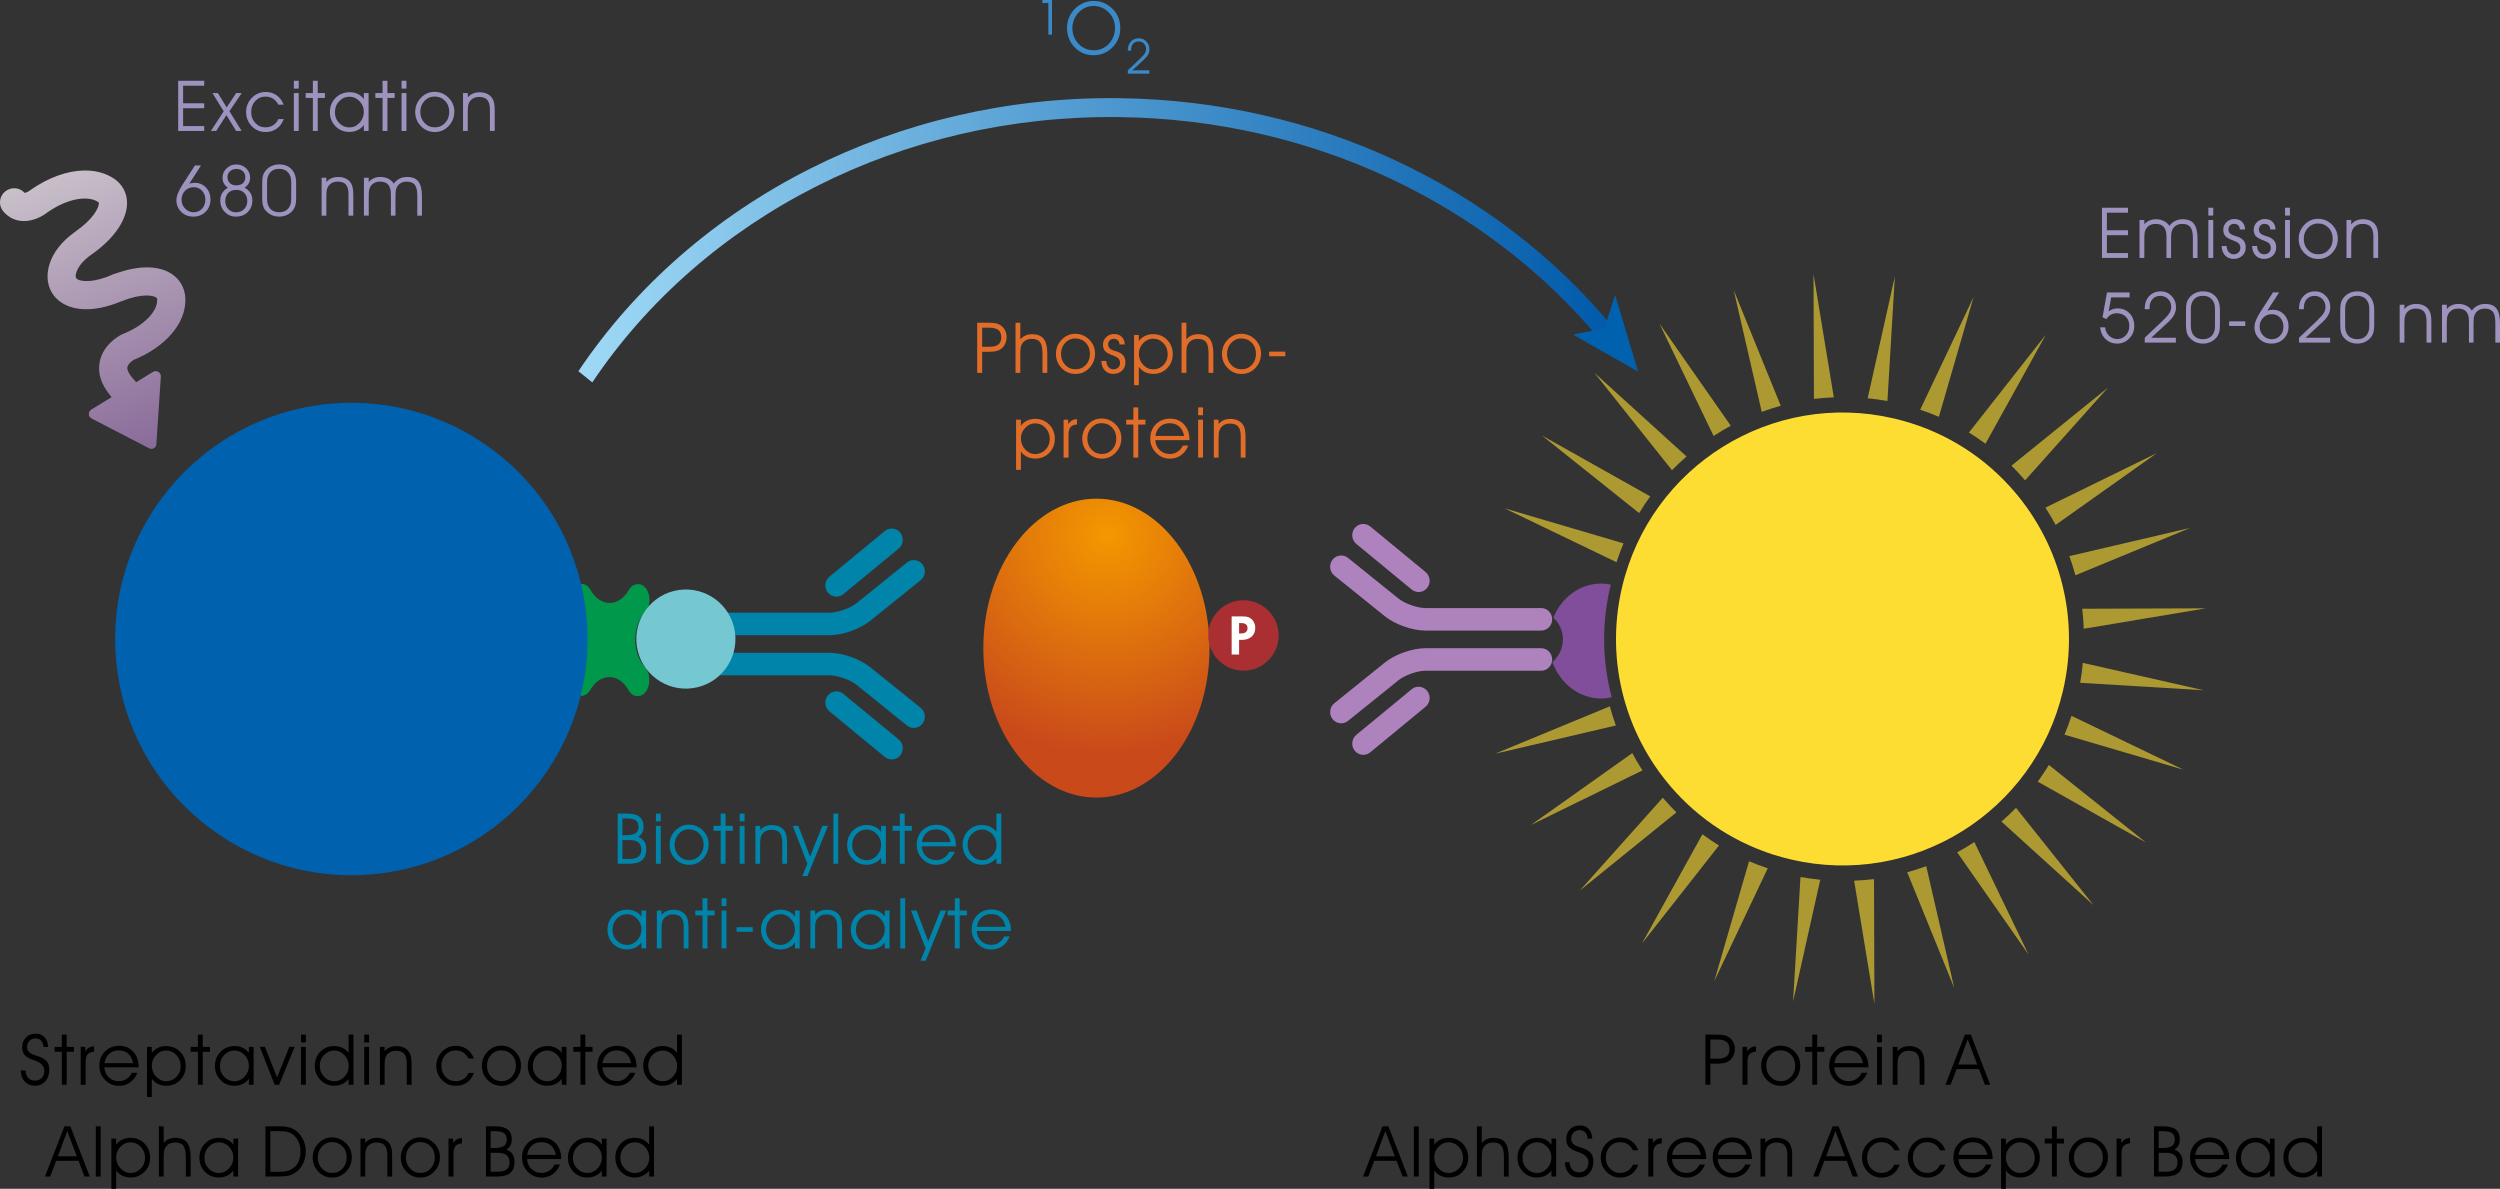 <?xml version="1.0" encoding="utf-8"?>
<!-- Generator: Adobe Illustrator 16.0.3, SVG Export Plug-In . SVG Version: 6.00 Build 0)  -->
<!DOCTYPE svg PUBLIC "-//W3C//DTD SVG 1.1//EN" "http://www.w3.org/Graphics/SVG/1.1/DTD/svg11.dtd">
<svg version="1.1" id="圖層_1" xmlns="http://www.w3.org/2000/svg" xmlns:xlink="http://www.w3.org/1999/xlink" x="0px" y="0px"
	 width="596px" height="283.407px" viewBox="0 0 596 283.407" enable-background="new 0 0 596 283.407" xml:space="preserve">
<rect x="0" y="0" width="596" height="283.407" fill="#333333" stroke="none"/>
<polygon fill-rule="evenodd" clip-rule="evenodd" fill="#9D93BE" points="502.282,54.893 507.314,54.893 507.314,56.07 
	502.282,56.07 502.282,60.325 507.314,60.325 507.314,61.488 501.105,61.488 501.105,49.524 507.314,49.524 507.314,50.704 
	502.282,50.704 "/>
<path fill-rule="evenodd" clip-rule="evenodd" fill="#9D93BE" d="M517.178,53.862c0.366-0.521,0.826-0.916,1.367-1.188
	c0.546-0.271,1.153-0.406,1.832-0.406c1.226,0,2.117,0.368,2.673,1.104c0.561,0.738,0.841,1.925,0.841,3.558v4.56h-1.111v-4.799
	c0-1.193-0.194-2.044-0.594-2.552c-0.389-0.508-1.034-0.759-1.927-0.759c-0.513,0-0.969,0.106-1.357,0.315
	c-0.395,0.211-0.703,0.515-0.931,0.909c-0.138,0.244-0.237,0.526-0.299,0.84c-0.062,0.315-0.09,0.864-0.09,1.647v4.397h-1.092
	v-5.063c0-1.042-0.214-1.809-0.637-2.305c-0.418-0.498-1.063-0.742-1.937-0.742c-0.527,0-0.987,0.106-1.386,0.315
	c-0.395,0.211-0.713,0.515-0.94,0.909c-0.143,0.244-0.242,0.526-0.299,0.84c-0.057,0.315-0.086,0.864-0.086,1.647v4.397h-1.144
	v-9.035h1.144v1.022c0.342-0.4,0.75-0.7,1.221-0.904c0.465-0.201,0.996-0.304,1.59-0.304c0.684,0,1.306,0.143,1.87,0.433
	C516.452,52.987,516.884,53.374,517.178,53.862z"/>
<path fill-rule="evenodd" clip-rule="evenodd" fill="#9D93BE" d="M527.636,51.392h-1.163v-1.867h1.163V51.392L527.636,51.392z
	 M526.473,61.488v-9.035h1.163v9.035H526.473z"/>
<path fill-rule="evenodd" clip-rule="evenodd" fill="#9D93BE" d="M529.644,58.643h1.196v0.036c0,0.563,0.161,1.027,0.484,1.397
	c0.322,0.368,0.721,0.553,1.2,0.553c0.446,0,0.826-0.142,1.125-0.425c0.3-0.287,0.451-0.646,0.451-1.077s-0.118-0.781-0.356-1.044
	c-0.237-0.262-0.669-0.508-1.291-0.736c-1.001-0.355-1.656-0.722-1.96-1.094c-0.309-0.373-0.461-0.874-0.461-1.495
	c0-0.708,0.252-1.308,0.77-1.802c0.508-0.491,1.13-0.738,1.855-0.738c0.774,0,1.387,0.216,1.842,0.655
	c0.456,0.439,0.698,1.052,0.731,1.835h-1.244c-0.028-0.428-0.161-0.76-0.408-0.992c-0.242-0.235-0.574-0.354-0.996-0.354
	c-0.375,0-0.693,0.125-0.945,0.379c-0.251,0.257-0.375,0.572-0.375,0.95c0,0.268,0.053,0.496,0.157,0.676
	c0.1,0.188,0.271,0.352,0.513,0.496c0.218,0.141,0.541,0.271,0.959,0.396c0.422,0.126,0.702,0.219,0.845,0.277
	c0.564,0.242,0.982,0.565,1.248,0.962c0.266,0.401,0.398,0.909,0.398,1.528c0,0.778-0.271,1.422-0.812,1.932
	c-0.546,0.508-1.234,0.765-2.064,0.765c-0.85,0-1.533-0.277-2.046-0.833C529.942,60.335,529.672,59.585,529.644,58.643z"/>
<path fill-rule="evenodd" clip-rule="evenodd" fill="#9D93BE" d="M536.906,58.643h1.191v0.036c0,0.563,0.161,1.027,0.484,1.397
	c0.327,0.368,0.721,0.553,1.2,0.553c0.451,0,0.831-0.142,1.13-0.425c0.299-0.287,0.451-0.646,0.451-1.077s-0.118-0.781-0.36-1.044
	c-0.237-0.262-0.67-0.508-1.292-0.736c-1.001-0.355-1.651-0.722-1.96-1.094c-0.304-0.373-0.46-0.874-0.46-1.495
	c0-0.708,0.256-1.308,0.769-1.802c0.508-0.491,1.135-0.738,1.86-0.738c0.774,0,1.387,0.216,1.838,0.655
	c0.455,0.439,0.697,1.052,0.73,1.835h-1.243c-0.029-0.428-0.162-0.76-0.404-0.992c-0.246-0.235-0.574-0.354-1.001-0.354
	c-0.375,0-0.693,0.125-0.94,0.379c-0.256,0.257-0.38,0.572-0.38,0.95c0,0.268,0.053,0.496,0.157,0.676
	c0.104,0.188,0.275,0.352,0.518,0.496c0.218,0.141,0.536,0.271,0.959,0.396c0.417,0.126,0.697,0.219,0.845,0.277
	c0.564,0.242,0.978,0.565,1.243,0.962c0.271,0.401,0.399,0.909,0.399,1.528c0,0.778-0.271,1.422-0.813,1.932
	c-0.546,0.508-1.229,0.765-2.064,0.765c-0.85,0-1.528-0.277-2.046-0.833S536.935,59.585,536.906,58.643z"/>
<path fill-rule="evenodd" clip-rule="evenodd" fill="#9D93BE" d="M545.916,51.392h-1.163v-1.867h1.163V51.392L545.916,51.392z
	 M544.753,61.488v-9.035h1.163v9.035H544.753z"/>
<path fill-rule="evenodd" clip-rule="evenodd" fill="#9D93BE" d="M549.22,56.955c0,1.045,0.332,1.916,0.996,2.62
	c0.66,0.705,1.491,1.054,2.474,1.054c0.969,0,1.785-0.349,2.439-1.054c0.66-0.704,0.987-1.583,0.987-2.634
	c0-1.068-0.332-1.944-0.996-2.633c-0.67-0.688-1.51-1.032-2.54-1.032c-0.916,0-1.709,0.354-2.368,1.061
	C549.552,55.042,549.22,55.916,549.22,56.955L549.22,56.955z M548.009,56.979c0-1.327,0.456-2.459,1.362-3.399
	c0.907-0.942,1.984-1.414,3.229-1.414c1.31,0,2.425,0.463,3.346,1.391c0.926,0.923,1.382,2.024,1.382,3.306
	c0,1.346-0.446,2.497-1.353,3.449c-0.902,0.951-1.999,1.429-3.285,1.429c-1.306,0-2.416-0.465-3.318-1.398
	C548.465,59.407,548.009,58.284,548.009,56.979z"/>
<path fill-rule="evenodd" clip-rule="evenodd" fill="#9D93BE" d="M559.406,52.453h1.125v1.022c0.355-0.41,0.769-0.714,1.239-0.911
	c0.465-0.199,1.001-0.297,1.604-0.297c0.664,0,1.253,0.124,1.775,0.37c0.512,0.247,0.92,0.601,1.225,1.059
	c0.208,0.323,0.355,0.705,0.45,1.14c0.091,0.435,0.133,1.077,0.133,1.927v4.726h-1.144v-5.063c0-1.067-0.204-1.844-0.612-2.326
	c-0.408-0.481-1.059-0.721-1.956-0.721c-0.531,0-0.992,0.106-1.386,0.315c-0.398,0.211-0.712,0.515-0.94,0.909
	c-0.142,0.244-0.241,0.526-0.299,0.84c-0.062,0.315-0.09,0.864-0.09,1.647v4.397h-1.125V52.453z"/>
<path fill-rule="evenodd" clip-rule="evenodd" fill="#9D93BE" d="M500.683,78.043h1.196c0.043,0.778,0.347,1.438,0.911,1.979
	c0.561,0.541,1.22,0.812,1.97,0.812c0.803,0,1.481-0.301,2.037-0.906c0.555-0.603,0.835-1.348,0.835-2.235
	c0-0.9-0.28-1.626-0.835-2.182c-0.556-0.556-1.277-0.833-2.174-0.833c-0.513,0-0.974,0.114-1.382,0.34
	c-0.408,0.228-0.773,0.576-1.092,1.041l-0.906-0.42l1.063-5.924h5.393v1.178h-4.391l-0.598,3.332
	c0.342-0.247,0.684-0.428,1.021-0.539c0.337-0.114,0.702-0.168,1.097-0.168c1.162,0,2.121,0.396,2.866,1.184
	c0.746,0.786,1.116,1.795,1.116,3.021c0,1.161-0.399,2.148-1.191,2.965c-0.803,0.816-1.767,1.225-2.9,1.225
	c-1.078,0-1.999-0.361-2.763-1.087C501.195,80.099,500.772,79.173,500.683,78.043z"/>
<path fill-rule="evenodd" clip-rule="evenodd" fill="#9D93BE" d="M518.726,81.677h-7.419v-1.16l4.238-4.021
	c0.841-0.798,1.391-1.422,1.666-1.883c0.271-0.46,0.404-0.935,0.404-1.431c0-0.748-0.242-1.377-0.736-1.882
	c-0.489-0.511-1.11-0.763-1.865-0.763c-0.778,0-1.4,0.259-1.865,0.779c-0.466,0.515-0.698,1.203-0.698,2.064
	c0,0.048,0,0.102,0.01,0.171c0.005,0.073,0.005,0.128,0.005,0.166h-1.158v-0.183c0-1.201,0.355-2.184,1.063-2.94
	c0.712-0.755,1.624-1.133,2.739-1.133c1.016,0,1.88,0.363,2.587,1.097c0.712,0.731,1.063,1.631,1.063,2.703
	c0,0.622-0.147,1.213-0.446,1.78c-0.299,0.57-0.773,1.151-1.419,1.754l-4.03,3.72h5.862V81.677z"/>
<path fill-rule="evenodd" clip-rule="evenodd" fill="#9D93BE" d="M522.295,77.723c0,0.995,0.257,1.766,0.765,2.316
	c0.513,0.554,1.215,0.831,2.122,0.831c0.896,0,1.6-0.275,2.107-0.821s0.764-1.311,0.764-2.29v-4.123c0-0.976-0.256-1.737-0.769-2.29
	c-0.508-0.549-1.211-0.824-2.103-0.824c-0.907,0-1.609,0.278-2.122,0.833c-0.508,0.556-0.765,1.332-0.765,2.331V77.723
	L522.295,77.723z M521.137,77.472v-3.551c0-0.771,0.058-1.351,0.166-1.745c0.109-0.392,0.29-0.757,0.541-1.096
	c0.395-0.518,0.879-0.919,1.448-1.199c0.574-0.277,1.201-0.418,1.89-0.418c1.253,0,2.24,0.39,2.962,1.166
	c0.726,0.775,1.087,1.854,1.087,3.228v3.662c0,0.648-0.053,1.183-0.156,1.607c-0.104,0.422-0.271,0.797-0.499,1.117
	c-0.38,0.534-0.864,0.942-1.457,1.234c-0.594,0.29-1.239,0.435-1.937,0.435c-0.688,0-1.315-0.138-1.885-0.413
	s-1.059-0.679-1.472-1.203c-0.242-0.307-0.413-0.684-0.522-1.123C521.194,78.734,521.137,78.167,521.137,77.472z"/>
<rect x="531.424" y="76.612" fill-rule="evenodd" clip-rule="evenodd" fill="#9D93BE" width="3.85" height="1.094"/>
<path fill-rule="evenodd" clip-rule="evenodd" fill="#9D93BE" d="M541.591,74.896c-0.821,0-1.509,0.287-2.064,0.856
	s-0.831,1.27-0.831,2.103c0,0.846,0.28,1.558,0.85,2.139c0.57,0.584,1.258,0.876,2.061,0.876c0.783,0,1.438-0.285,1.965-0.848
	c0.532-0.563,0.793-1.281,0.793-2.15c0-0.868-0.261-1.58-0.783-2.138C543.058,75.176,542.394,74.896,541.591,74.896L541.591,74.896z
	 M541.876,69.715h1.462l-2.791,4.317c0.261-0.06,0.494-0.103,0.707-0.136c0.214-0.028,0.408-0.042,0.584-0.042
	c1.082,0,1.979,0.377,2.691,1.132c0.707,0.757,1.063,1.709,1.063,2.853c0,1.173-0.39,2.146-1.158,2.915
	c-0.773,0.771-1.752,1.158-2.934,1.158c-1.158,0-2.127-0.378-2.891-1.137c-0.765-0.758-1.145-1.695-1.145-2.806
	c0-0.952,0.494-2.19,1.481-3.712c0.1-0.149,0.171-0.262,0.223-0.34L541.876,69.715z"/>
<path fill-rule="evenodd" clip-rule="evenodd" fill="#9D93BE" d="M555.509,81.677h-7.419v-1.16l4.238-4.021
	c0.836-0.798,1.392-1.422,1.662-1.883c0.271-0.46,0.408-0.935,0.408-1.431c0-0.748-0.247-1.377-0.736-1.882
	c-0.493-0.511-1.115-0.763-1.87-0.763c-0.773,0-1.396,0.259-1.86,0.779c-0.466,0.515-0.698,1.203-0.698,2.064
	c0,0.048,0,0.102,0.005,0.171c0.005,0.073,0.01,0.128,0.01,0.166h-1.158v-0.183c0-1.201,0.355-2.184,1.063-2.94
	c0.712-0.755,1.618-1.133,2.738-1.133c1.012,0,1.875,0.363,2.587,1.097c0.708,0.731,1.063,1.631,1.063,2.703
	c0,0.622-0.151,1.213-0.45,1.78c-0.295,0.57-0.77,1.151-1.42,1.754l-4.03,3.72h5.867V81.677z"/>
<path fill-rule="evenodd" clip-rule="evenodd" fill="#9D93BE" d="M559.079,77.723c0,0.995,0.256,1.766,0.764,2.316
	c0.508,0.554,1.216,0.831,2.122,0.831c0.897,0,1.595-0.275,2.107-0.821c0.508-0.546,0.765-1.311,0.765-2.29v-4.123
	c0-0.976-0.257-1.737-0.77-2.29c-0.513-0.549-1.215-0.824-2.103-0.824c-0.906,0-1.614,0.278-2.122,0.833
	c-0.508,0.556-0.764,1.332-0.764,2.331V77.723L559.079,77.723z M557.92,77.472v-3.551c0-0.771,0.058-1.351,0.167-1.745
	c0.104-0.392,0.284-0.757,0.541-1.096c0.394-0.518,0.878-0.919,1.447-1.199c0.57-0.277,1.201-0.418,1.89-0.418
	c1.248,0,2.24,0.39,2.962,1.166c0.722,0.775,1.082,1.854,1.082,3.228v3.662c0,0.648-0.052,1.183-0.156,1.607
	c-0.1,0.422-0.266,0.797-0.499,1.117c-0.379,0.534-0.863,0.942-1.452,1.234c-0.593,0.29-1.239,0.435-1.937,0.435
	c-0.688,0-1.315-0.138-1.885-0.413s-1.059-0.679-1.472-1.203c-0.242-0.307-0.417-0.684-0.521-1.123
	C557.978,78.734,557.92,78.167,557.92,77.472z"/>
<path fill-rule="evenodd" clip-rule="evenodd" fill="#9D93BE" d="M572.085,72.644h1.125v1.023c0.356-0.411,0.77-0.715,1.239-0.912
	c0.465-0.199,1.001-0.299,1.604-0.299c0.664,0,1.253,0.124,1.775,0.37c0.513,0.247,0.925,0.604,1.225,1.062
	c0.209,0.322,0.355,0.702,0.45,1.139c0.091,0.435,0.134,1.075,0.134,1.928v4.723h-1.145v-5.06c0-1.07-0.204-1.845-0.612-2.326
	c-0.408-0.482-1.059-0.724-1.955-0.724c-0.527,0-0.988,0.106-1.387,0.317c-0.398,0.212-0.712,0.513-0.939,0.909
	c-0.143,0.242-0.242,0.527-0.299,0.84c-0.063,0.313-0.091,0.864-0.091,1.647v4.396h-1.125V72.644z"/>
<path fill-rule="evenodd" clip-rule="evenodd" fill="#9D93BE" d="M589.288,74.054c0.365-0.522,0.825-0.919,1.366-1.191
	c0.547-0.271,1.159-0.406,1.833-0.406c1.225,0,2.117,0.368,2.677,1.106c0.556,0.735,0.836,1.922,0.836,3.555v4.56h-1.111V76.88
	c0-1.196-0.194-2.046-0.588-2.551c-0.395-0.511-1.04-0.762-1.933-0.762c-0.513,0-0.964,0.106-1.357,0.317
	c-0.39,0.212-0.702,0.513-0.931,0.909c-0.138,0.242-0.237,0.527-0.299,0.84c-0.057,0.313-0.09,0.864-0.09,1.647v4.396H588.6v-5.06
	c0-1.042-0.214-1.809-0.637-2.305c-0.417-0.499-1.063-0.745-1.937-0.745c-0.526,0-0.987,0.106-1.386,0.317
	c-0.395,0.212-0.707,0.513-0.936,0.909c-0.146,0.242-0.246,0.527-0.304,0.84c-0.057,0.313-0.085,0.864-0.085,1.647v4.396h-1.145
	v-9.033h1.145v1.023c0.342-0.404,0.75-0.703,1.22-0.904c0.47-0.204,0.997-0.307,1.59-0.307c0.684,0,1.311,0.145,1.87,0.432
	C588.562,73.178,588.993,73.564,589.288,74.054z"/>
<path fill-rule="evenodd" clip-rule="evenodd" fill="#00984A" d="M151.427,152.483c0.007-2.644,0.914-4.986,2.307-6.47
	c0.676-0.722,1.099-1.813,1.101-3.007c0.007-2.058-1.18-3.731-2.644-3.738h-0.218c-0.826-0.008-1.59,0.548-2.11,1.442
	c-1.068,1.856-2.704,3.041-4.536,3.034c-1.83-0.01-3.46-1.209-4.521-3.076c-0.515-0.904-1.277-1.462-2.098-1.462l-0.221-0.005
	c-1.464-0.005-2.658,1.656-2.663,3.714c-0.002,1.194,0.413,2.288,1.087,3.02c1.389,1.49,2.281,3.847,2.274,6.486
	c-0.005,2.648-0.912,4.994-2.305,6.475c-0.679,0.722-1.099,1.818-1.101,3.01l-0.002,0.242c-0.005,2.056,1.18,3.73,2.644,3.74h0.221
	c0.826,0,1.59-0.551,2.107-1.447c1.068-1.856,2.704-3.038,4.533-3.029c1.835,0.005,3.463,1.206,4.521,3.071
	c0.515,0.907,1.279,1.462,2.103,1.467h0.218c1.469,0.01,2.658-1.651,2.666-3.712v-0.242c0.002-1.191-0.416-2.293-1.089-3.019
	C152.313,157.482,151.422,155.133,151.427,152.483z"/>
<path fill-rule="evenodd" clip-rule="evenodd" fill="#0061AE" d="M139.494,144.3c4.443,30.783-16.916,59.331-47.692,63.774
	c-30.776,4.434-59.333-16.918-63.771-47.696c-4.438-30.788,16.917-59.339,47.696-63.774C106.5,92.165,135.055,113.512,139.494,144.3
	z"/>
<linearGradient id="SVGID_1_" gradientUnits="userSpaceOnUse" x1="14.704" y1="41.117" x2="44.623" y2="115.168">
	<stop  offset="0" style="stop-color:#EEE2EF"/>
	<stop  offset="1" style="stop-color:#9369AA"/>
</linearGradient>
<path opacity="0.8" fill-rule="evenodd" clip-rule="evenodd" fill="url(#SVGID_1_)" d="M27.553,65.217
	c-0.237,0.048-0.446,0.119-0.643,0.212c-4.547,2.041-7.41,1.709-8.385,1.193c-0.363-0.194-0.417-0.349-0.458-0.607l-0.021-0.095
	c-0.021-0.237-0.09-2.549,3.916-5.357c5.212-3.643,8.324-8.176,8.329-12.13c0.002-2.388-1.08-4.445-3.045-5.799
	c-1.858-1.276-4.116-1.93-6.591-1.986h-0.662c-3.966,0.081-8.423,1.647-12.653,4.602l-0.111,0.084
	c-0.425,0.327-1.066,0.629-1.351,0.646c-1.199-1.342-3.268-1.483-4.673-0.312C0.437,46.313,0.028,47.225,0,48.152v0.199
	c0.023,0.724,0.28,1.443,0.781,2.039c2.953,3.491,7.526,2.561,10.476,0.272c5.385-3.752,10.066-3.93,12.138-2.504
	c0.167,0.111,0.171,0.136,0.171,0.318c0,1.132-1.45,3.826-5.433,6.614c-7.566,5.296-6.893,11.079-6.686,12.154
	c0.387,2.293,1.768,4.173,3.883,5.293c3.38,1.792,8.186,1.545,13.536-0.686l0.188-0.064c4.633-1.847,7.338-1.4,8.119-0.899
	c0.19,0.116,0.28,0.211,0.297,0.558c0.121,2.324-2.402,5.882-8.288,8.231l-0.207,0.09c-0.738,0.378-4.476,2.447-5.229,6.641
	c-0.454,2.533,0.328,5.087,2.316,7.588l0.546,0.687l-4.833,2.95c-0.821,0.503-0.786,1.699,0.064,2.139l13.737,7.112
	c0.743,0.385,1.64-0.123,1.697-0.954l1.075-16.153c0.066-0.987-1.016-1.635-1.868-1.115l-4.028,2.454l-0.852-0.987
	c-0.893-1.027-1.343-1.975-1.234-2.585c0.112-0.672,0.938-1.424,1.517-1.754c7.505-3.052,12.264-8.537,12.313-14.134V71.5
	c0-0.152-0.004-0.302-0.012-0.454c-0.13-2.458-1.329-4.523-3.373-5.819C37.697,63.25,32.986,63.25,27.553,65.217z"/>
<path opacity="0.6" fill-rule="evenodd" clip-rule="evenodd" fill="#FEDD33" d="M424.528,96.729l-11.207-27.556l6.674,29.015
	C421.481,97.639,422.995,97.154,424.528,96.729z"/>
<path opacity="0.6" fill-rule="evenodd" clip-rule="evenodd" fill="#FEDD33" d="M402.071,108.824l-21.949-19.925l18.475,23.195
	C399.707,110.948,400.88,109.871,402.071,108.824z"/>
<path opacity="0.6" fill-rule="evenodd" clip-rule="evenodd" fill="#FEDD33" d="M412.614,101.485L395.615,77.15l12.912,26.789
	C409.861,103.073,411.214,102.24,412.614,101.485z"/>
<path opacity="0.6" fill-rule="evenodd" clip-rule="evenodd" fill="#FEDD33" d="M393.418,118.337l-25.813-14.509l23.169,18.494
	C391.6,120.952,392.482,119.626,393.418,118.337z"/>
<path opacity="0.6" fill-rule="evenodd" clip-rule="evenodd" fill="#FEDD33" d="M387.043,129.54l-28.344-8.351l26.673,12.838
	C385.88,132.502,386.421,130.997,387.043,129.54z"/>
<path opacity="0.6" fill-rule="evenodd" clip-rule="evenodd" fill="#FEDD33" d="M437.179,94.729l-4.832-29.364l0.095,29.734
	C434.004,94.897,435.589,94.795,437.179,94.729z"/>
<path opacity="0.6" fill-rule="evenodd" clip-rule="evenodd" fill="#FEDD33" d="M494.777,137.146l27.347-11.293l-28.789,6.724
	C493.881,134.075,494.359,135.599,494.777,137.146z"/>
<path opacity="0.6" fill-rule="evenodd" clip-rule="evenodd" fill="#FEDD33" d="M482.782,114.514l19.771-22.123L479.54,111.01
	C480.675,112.126,481.742,113.311,482.782,114.514z"/>
<path opacity="0.6" fill-rule="evenodd" clip-rule="evenodd" fill="#FEDD33" d="M496.401,145.124
	c0.194,1.575,0.299,3.171,0.365,4.772l29.136-4.873L496.401,145.124z"/>
<path opacity="0.6" fill-rule="evenodd" clip-rule="evenodd" fill="#FEDD33" d="M462.229,99.361l8.278-28.557l-12.735,26.874
	C459.29,98.188,460.78,98.734,462.229,99.361z"/>
<path opacity="0.6" fill-rule="evenodd" clip-rule="evenodd" fill="#FEDD33" d="M449.963,95.597l1.766-29.68l-6.475,29.034
	C446.82,95.108,448.387,95.306,449.963,95.597z"/>
<path opacity="0.6" fill-rule="evenodd" clip-rule="evenodd" fill="#FEDD33" d="M473.341,105.786l14.393-26.008l-18.342,23.34
	C470.749,103.954,472.068,104.844,473.341,105.786z"/>
<path opacity="0.6" fill-rule="evenodd" clip-rule="evenodd" fill="#FEDD33" d="M490.064,125.137l24.143-17.127l-26.578,13.012
	C488.488,122.365,489.314,123.728,490.064,125.137z"/>
<path opacity="0.6" fill-rule="evenodd" clip-rule="evenodd" fill="#FEDD33" d="M466.596,203.199l16.988,24.327l-12.901-26.781
	C469.349,201.613,467.996,202.444,466.596,203.199z"/>
<path opacity="0.6" fill-rule="evenodd" clip-rule="evenodd" fill="#FEDD33" d="M454.681,207.951l11.203,27.551l-6.67-29.009
	C457.724,207.044,456.214,207.528,454.681,207.951z"/>
<path opacity="0.6" fill-rule="evenodd" clip-rule="evenodd" fill="#FEDD33" d="M477.139,195.86l21.944,19.918l-18.466-23.184
	C479.507,193.738,478.334,194.816,477.139,195.86z"/>
<path opacity="0.6" fill-rule="evenodd" clip-rule="evenodd" fill="#FEDD33" d="M442.021,209.949l4.838,29.359l-0.096-29.725
	C445.196,209.778,443.616,209.883,442.021,209.949z"/>
<path opacity="0.6" fill-rule="evenodd" clip-rule="evenodd" fill="#FEDD33" d="M485.801,186.348l25.8,14.502l-23.155-18.484
	C487.614,183.732,486.736,185.062,485.801,186.348z"/>
<path opacity="0.6" fill-rule="evenodd" clip-rule="evenodd" fill="#FEDD33" d="M492.177,175.146l28.329,8.34l-26.658-12.831
	C493.339,172.179,492.793,173.684,492.177,175.146z"/>
<path opacity="0.6" fill-rule="evenodd" clip-rule="evenodd" fill="#FEDD33" d="M495.912,162.779l29.44,1.78l-28.805-6.527
	C496.396,159.613,496.197,161.194,495.912,162.779z"/>
<path opacity="0.6" fill-rule="evenodd" clip-rule="evenodd" fill="#FEDD33" d="M389.131,179.546l-24.133,17.117l26.568-13.002
	C390.702,182.322,389.881,180.955,389.131,179.546z"/>
<path opacity="0.6" fill-rule="evenodd" clip-rule="evenodd" fill="#FEDD33" d="M383.777,168.386l-27.338,11.293l28.78-6.722
	C384.674,171.457,384.199,169.933,383.777,168.386z"/>
<path opacity="0.6" fill-rule="evenodd" clip-rule="evenodd" fill="#FEDD33" d="M396.408,190.174l-19.757,22.11l23.004-18.612
	C398.516,192.557,397.448,191.38,396.408,190.174z"/>
<path opacity="0.6" fill-rule="evenodd" clip-rule="evenodd" fill="#FEDD33" d="M416.972,205.321l-8.278,28.552l12.735-26.872
	C419.915,206.488,418.42,205.942,416.972,205.321z"/>
<path opacity="0.6" fill-rule="evenodd" clip-rule="evenodd" fill="#FEDD33" d="M405.854,198.898l-14.388,25.999l18.337-23.331
	C408.446,200.726,407.132,199.838,405.854,198.898z"/>
<path opacity="0.6" fill-rule="evenodd" clip-rule="evenodd" fill="#FEDD33" d="M429.237,209.08l-1.766,29.678l6.475-29.031
	C432.385,209.569,430.813,209.37,429.237,209.08z"/>
<g>
	<path fill-rule="evenodd" clip-rule="evenodd" fill="#AE82BC" d="M370.039,157.216c0,1.486-1.177,2.688-2.634,2.688h-27.632
		c-1.865,0-4.895,1.072-6.356,2.25l-12.047,9.707c-1.14,0.916-2.796,0.722-3.698-0.441c-0.901-1.163-0.707-2.853,0.432-3.77
		l12.048-9.707c2.411-1.946,6.546-3.408,9.622-3.408h27.632C368.862,154.534,370.039,155.735,370.039,157.216z"/>
	<path fill-rule="evenodd" clip-rule="evenodd" fill="#AE82BC" d="M340.832,166.401c0,0.783-0.337,1.557-0.982,2.089l-13.191,10.87
		c-1.13,0.931-2.787,0.75-3.703-0.403c-0.911-1.153-0.735-2.844,0.395-3.773l13.196-10.871c1.13-0.93,2.786-0.75,3.697,0.403
		C340.638,165.215,340.832,165.808,340.832,166.401z"/>
	<path fill-rule="evenodd" clip-rule="evenodd" fill="#AE82BC" d="M370.039,147.642c0,1.483-1.177,2.687-2.634,2.687h-27.632
		c-3.076,0-7.211-1.464-9.622-3.412l-12.048-9.703c-1.139-0.919-1.333-2.608-0.432-3.771c0.902-1.163,2.559-1.359,3.698-0.441
		l12.047,9.707c1.462,1.178,4.491,2.25,6.356,2.25h27.632C368.862,144.957,370.039,146.161,370.039,147.642z"/>
	<path fill-rule="evenodd" clip-rule="evenodd" fill="#AE82BC" d="M340.832,138.459c0,0.594-0.194,1.189-0.589,1.686
		c-0.911,1.153-2.567,1.331-3.697,0.4l-13.196-10.867c-1.13-0.934-1.306-2.623-0.395-3.774c0.916-1.153,2.573-1.334,3.703-0.401
		l13.191,10.868C340.495,136.899,340.832,137.676,340.832,138.459z"/>
</g>
<polygon fill-rule="evenodd" clip-rule="evenodd" fill="#9D93BE" points="43.654,24.622 48.684,24.622 48.684,25.802 43.654,25.802 
	43.654,30.057 48.684,30.057 48.684,31.218 42.475,31.218 42.475,19.256 48.684,19.256 48.684,20.433 43.654,20.433 "/>
<polygon fill-rule="evenodd" clip-rule="evenodd" fill="#9D93BE" points="51.938,22.185 54.041,25.6 56.291,22.185 57.625,22.185 
	54.698,26.514 57.608,31.218 56.291,31.218 53.977,27.451 51.553,31.218 50.271,31.218 53.333,26.528 50.639,22.185 "/>
<path fill-rule="evenodd" clip-rule="evenodd" fill="#9D93BE" d="M66.361,24.961c-0.356-0.662-0.79-1.149-1.303-1.462
	c-0.51-0.318-1.123-0.475-1.828-0.475c-0.933,0-1.723,0.354-2.374,1.061c-0.648,0.705-0.973,1.579-0.973,2.618
	s0.325,1.911,0.978,2.608s1.459,1.049,2.418,1.049c0.7,0,1.32-0.171,1.856-0.515c0.539-0.346,0.945-0.831,1.225-1.452h1.279
	c-0.351,0.978-0.899,1.737-1.652,2.271c-0.75,0.537-1.633,0.807-2.653,0.807c-1.306,0-2.412-0.468-3.311-1.393
	c-0.899-0.931-1.351-2.048-1.351-3.356c0-1.336,0.456-2.469,1.367-3.399c0.912-0.928,2.022-1.391,3.33-1.391
	c0.98,0,1.844,0.261,2.589,0.79c0.75,0.532,1.308,1.277,1.68,2.238H66.361z"/>
<path fill-rule="evenodd" clip-rule="evenodd" fill="#9D93BE" d="M71.212,21.124h-1.161v-1.868h1.161V21.124L71.212,21.124z
	 M70.052,31.218v-9.033h1.161v9.033H70.052z"/>
<polygon fill-rule="evenodd" clip-rule="evenodd" fill="#9D93BE" points="74.587,31.218 74.587,23.345 72.871,23.345 72.871,22.185 
	74.587,22.185 74.587,19.256 75.748,19.256 75.748,22.185 77.464,22.185 77.464,23.345 75.748,23.345 75.748,31.218 "/>
<path fill-rule="evenodd" clip-rule="evenodd" fill="#9D93BE" d="M86.739,26.64c0-0.959-0.342-1.794-1.028-2.509
	c-0.684-0.717-1.474-1.073-2.366-1.073c-0.971,0-1.799,0.356-2.48,1.073c-0.681,0.714-1.023,1.6-1.023,2.656
	c0,1.009,0.339,1.858,1.021,2.549c0.679,0.693,1.493,1.042,2.447,1.042c0.923,0,1.726-0.365,2.407-1.096
	C86.397,28.55,86.739,27.667,86.739,26.64L86.739,26.64z M86.739,29.787c-0.361,0.522-0.847,0.928-1.467,1.225
	c-0.617,0.294-1.279,0.443-1.989,0.443c-1.327,0-2.431-0.456-3.311-1.36c-0.885-0.907-1.324-2.024-1.324-3.356
	c0-1.353,0.451-2.483,1.35-3.394c0.9-0.909,2.027-1.362,3.382-1.362c0.695,0,1.332,0.14,1.913,0.422
	c0.582,0.282,1.063,0.69,1.445,1.22v-1.44h1.13v9.033h-1.13V29.787z"/>
<polygon fill-rule="evenodd" clip-rule="evenodd" fill="#9D93BE" points="91.204,31.218 91.204,23.345 89.485,23.345 89.485,22.185 
	91.204,22.185 91.204,19.256 92.362,19.256 92.362,22.185 94.08,22.185 94.08,23.345 92.362,23.345 92.362,31.218 "/>
<path fill-rule="evenodd" clip-rule="evenodd" fill="#9D93BE" d="M96.895,21.124h-1.161v-1.868h1.161V21.124L96.895,21.124z
	 M95.734,31.218v-9.033h1.161v9.033H95.734z"/>
<path fill-rule="evenodd" clip-rule="evenodd" fill="#9D93BE" d="M100.201,26.687c0,1.044,0.33,1.915,0.995,2.62
	c0.662,0.703,1.491,1.054,2.473,1.054c0.971,0,1.787-0.351,2.442-1.054c0.66-0.705,0.987-1.583,0.987-2.634
	c0-1.068-0.333-1.946-0.997-2.632c-0.669-0.688-1.512-1.032-2.54-1.032c-0.918,0-1.708,0.354-2.371,1.058
	C100.531,24.774,100.201,25.647,100.201,26.687L100.201,26.687z M98.989,26.708c0-1.324,0.456-2.456,1.365-3.396
	c0.909-0.942,1.984-1.415,3.225-1.415c1.311,0,2.426,0.463,3.349,1.388c0.923,0.926,1.384,2.027,1.384,3.309
	c0,1.346-0.451,2.497-1.355,3.449c-0.904,0.952-2,1.429-3.287,1.429c-1.305,0-2.414-0.468-3.318-1.4
	C99.444,29.139,98.989,28.016,98.989,26.708z"/>
<path fill-rule="evenodd" clip-rule="evenodd" fill="#9D93BE" d="M110.386,22.185h1.127v1.023c0.356-0.411,0.769-0.714,1.237-0.912
	c0.467-0.199,1.004-0.299,1.606-0.299c0.665,0,1.253,0.125,1.773,0.373c0.515,0.247,0.926,0.601,1.227,1.059
	c0.209,0.323,0.356,0.705,0.451,1.139c0.088,0.435,0.133,1.075,0.133,1.927v4.723h-1.144v-5.06c0-1.068-0.204-1.844-0.612-2.326
	s-1.061-0.724-1.958-0.724c-0.529,0-0.99,0.109-1.386,0.318c-0.396,0.211-0.709,0.513-0.94,0.909
	c-0.142,0.244-0.242,0.527-0.299,0.84c-0.06,0.316-0.088,0.864-0.088,1.647v4.396h-1.127V22.185z"/>
<path fill-rule="evenodd" clip-rule="evenodd" fill="#9D93BE" d="M46.18,44.628c-0.821,0-1.51,0.287-2.065,0.856
	c-0.553,0.567-0.831,1.27-0.831,2.103c0,0.843,0.282,1.558,0.852,2.139c0.569,0.584,1.255,0.876,2.063,0.876
	c0.781,0,1.434-0.285,1.963-0.848c0.529-0.564,0.792-1.281,0.792-2.15c0-0.868-0.261-1.58-0.783-2.138
	C47.646,44.908,46.984,44.628,46.18,44.628L46.18,44.628z M46.467,39.446h1.46l-2.789,4.317c0.259-0.06,0.491-0.102,0.705-0.135
	c0.213-0.031,0.411-0.043,0.584-0.043c1.084,0,1.981,0.377,2.691,1.132c0.709,0.757,1.063,1.709,1.063,2.853
	c0,1.173-0.387,2.144-1.158,2.915c-0.773,0.771-1.749,1.158-2.934,1.158c-1.161,0-2.124-0.377-2.888-1.137
	c-0.765-0.76-1.146-1.694-1.146-2.806c0-0.954,0.494-2.19,1.481-3.712c0.1-0.149,0.173-0.261,0.226-0.34L46.467,39.446z"/>
<path fill-rule="evenodd" clip-rule="evenodd" fill="#9D93BE" d="M54.226,42.192c0,0.594,0.188,1.073,0.563,1.443
	c0.377,0.37,0.864,0.553,1.469,0.553c0.717,0,1.265-0.166,1.649-0.503c0.385-0.337,0.577-0.823,0.577-1.46
	c0-0.574-0.202-1.044-0.596-1.409c-0.398-0.363-0.907-0.546-1.526-0.546c-0.608,0-1.116,0.183-1.524,0.55
	C54.43,41.188,54.226,41.645,54.226,42.192L54.226,42.192z M53.704,47.977c0,0.76,0.247,1.391,0.743,1.89
	c0.496,0.503,1.102,0.752,1.813,0.752c0.781,0,1.426-0.256,1.934-0.762c0.506-0.513,0.76-1.153,0.76-1.932
	c0-0.798-0.24-1.441-0.717-1.928s-1.104-0.73-1.889-0.73c-0.814,0-1.462,0.241-1.935,0.726
	C53.938,46.479,53.704,47.137,53.704,47.977L53.704,47.977z M54.323,44.732c-0.42-0.278-0.738-0.617-0.954-1.012
	c-0.213-0.398-0.323-0.85-0.323-1.348c0-0.853,0.32-1.595,0.957-2.22c0.641-0.629,1.41-0.944,2.305-0.944
	c0.938,0,1.723,0.304,2.364,0.911c0.636,0.61,0.954,1.334,0.954,2.172c0,0.549-0.109,1.021-0.325,1.417
	c-0.216,0.396-0.55,0.74-1.006,1.023c0.631,0.355,1.104,0.783,1.407,1.276c0.309,0.494,0.463,1.08,0.463,1.754
	c0,1.128-0.363,2.056-1.089,2.784c-0.727,0.731-1.664,1.097-2.815,1.097c-1.047,0-1.935-0.368-2.661-1.104
	c-0.727-0.736-1.089-1.636-1.089-2.696c0-0.684,0.138-1.27,0.422-1.759C53.212,45.601,53.677,45.149,54.323,44.732z"/>
<path fill-rule="evenodd" clip-rule="evenodd" fill="#9D93BE" d="M63.669,47.454c0,0.992,0.256,1.767,0.762,2.316
	c0.51,0.551,1.217,0.831,2.122,0.831c0.897,0,1.597-0.275,2.107-0.821c0.508-0.548,0.765-1.31,0.765-2.293v-4.122
	c0-0.976-0.256-1.735-0.769-2.288c-0.51-0.549-1.213-0.823-2.103-0.823c-0.904,0-1.611,0.277-2.122,0.833
	c-0.506,0.555-0.762,1.331-0.762,2.33V47.454L63.669,47.454z M62.509,47.203v-3.551c0-0.771,0.057-1.351,0.164-1.745
	c0.109-0.391,0.292-0.757,0.543-1.096c0.394-0.518,0.878-0.919,1.448-1.201c0.572-0.275,1.201-0.415,1.889-0.415
	c1.253,0,2.241,0.389,2.962,1.165c0.724,0.776,1.085,1.854,1.085,3.228v3.662c0,0.648-0.052,1.18-0.157,1.607
	c-0.102,0.422-0.268,0.795-0.499,1.117c-0.38,0.534-0.864,0.942-1.455,1.234c-0.593,0.29-1.236,0.435-1.937,0.435
	c-0.688,0-1.315-0.138-1.882-0.413c-0.572-0.277-1.061-0.681-1.471-1.203c-0.245-0.307-0.418-0.684-0.527-1.123
	C62.566,48.463,62.509,47.898,62.509,47.203z"/>
<path fill-rule="evenodd" clip-rule="evenodd" fill="#9D93BE" d="M76.673,42.373h1.127v1.025c0.356-0.411,0.769-0.717,1.237-0.914
	c0.467-0.197,1.004-0.297,1.607-0.297c0.665,0,1.253,0.124,1.773,0.37c0.515,0.247,0.925,0.601,1.227,1.062
	c0.208,0.32,0.356,0.702,0.451,1.139c0.088,0.435,0.133,1.075,0.133,1.925v4.726h-1.144v-5.06c0-1.07-0.204-1.845-0.612-2.326
	c-0.408-0.484-1.061-0.724-1.958-0.724c-0.529,0-0.987,0.106-1.386,0.315c-0.396,0.211-0.71,0.515-0.94,0.911
	c-0.143,0.242-0.242,0.524-0.299,0.841c-0.059,0.313-0.088,0.863-0.088,1.646v4.396h-1.127V42.373z"/>
<path fill-rule="evenodd" clip-rule="evenodd" fill="#9D93BE" d="M93.878,43.783c0.366-0.521,0.824-0.917,1.367-1.189
	c0.546-0.271,1.156-0.406,1.83-0.406c1.227,0,2.12,0.368,2.677,1.106c0.558,0.735,0.838,1.922,0.838,3.556v4.559H99.48v-4.796
	c0-1.196-0.197-2.046-0.591-2.555c-0.392-0.508-1.037-0.759-1.929-0.759c-0.515,0-0.966,0.106-1.36,0.315
	c-0.389,0.211-0.702,0.515-0.93,0.911c-0.138,0.242-0.235,0.524-0.297,0.841c-0.059,0.313-0.09,0.863-0.09,1.646v4.396h-1.094v-5.06
	c0-1.042-0.211-1.812-0.634-2.308c-0.42-0.495-1.066-0.742-1.937-0.742c-0.529,0-0.99,0.106-1.386,0.315
	c-0.396,0.211-0.71,0.515-0.94,0.911c-0.143,0.242-0.242,0.524-0.299,0.841c-0.06,0.313-0.088,0.863-0.088,1.646v4.396h-1.144
	v-9.035h1.144v1.025c0.344-0.403,0.752-0.703,1.22-0.904c0.47-0.204,1-0.307,1.59-0.307c0.686,0,1.31,0.143,1.873,0.433
	C93.152,42.909,93.584,43.296,93.878,43.783z"/>
<path fill-rule="evenodd" clip-rule="evenodd" d="M4.962,255.196H6.09c0.021,0.74,0.233,1.324,0.631,1.766
	c0.396,0.437,0.921,0.655,1.569,0.655c0.698,0,1.251-0.219,1.659-0.655c0.411-0.432,0.615-1.025,0.615-1.766
	c0-1.087-0.838-1.903-2.518-2.459c-0.131-0.043-0.228-0.076-0.297-0.1c-0.874-0.299-1.502-0.684-1.889-1.144
	c-0.385-0.466-0.577-1.063-0.577-1.809c0-0.954,0.296-1.737,0.89-2.346c0.594-0.607,1.36-0.911,2.302-0.911
	c0.897,0,1.609,0.28,2.136,0.831c0.524,0.551,0.819,1.334,0.878,2.33h-1.111c-0.057-0.649-0.254-1.148-0.584-1.504
	c-0.328-0.352-0.769-0.527-1.322-0.527c-0.594,0-1.075,0.189-1.45,0.574c-0.375,0.39-0.563,0.878-0.563,1.477
	c0,0.313,0.054,0.579,0.168,0.812c0.111,0.228,0.29,0.432,0.536,0.617c0.254,0.186,0.736,0.394,1.448,0.622
	c0.411,0.133,0.722,0.242,0.936,0.322c0.778,0.3,1.338,0.684,1.68,1.153c0.342,0.471,0.515,1.083,0.515,1.842
	c0,1.163-0.318,2.099-0.952,2.806c-0.631,0.707-1.474,1.063-2.519,1.063c-0.976,0-1.766-0.332-2.373-1.007
	C5.29,257.171,4.979,256.288,4.962,255.196z"/>
<polygon fill-rule="evenodd" clip-rule="evenodd" points="14.739,258.609 14.739,250.739 13.025,250.739 13.025,249.576 
	14.739,249.576 14.739,246.647 15.902,246.647 15.902,249.576 17.618,249.576 17.618,250.739 15.902,250.739 15.902,258.609 "/>
<path fill-rule="evenodd" clip-rule="evenodd" d="M20.416,258.609h-1.18v-9.033h1.097v1.044c0.285-0.403,0.591-0.692,0.93-0.883
	c0.333-0.185,0.727-0.285,1.17-0.294l0.007,1.258c-0.721,0.066-1.244,0.285-1.554,0.655c-0.313,0.37-0.47,0.968-0.47,1.804V258.609z
	"/>
<path fill-rule="evenodd" clip-rule="evenodd" d="M33.038,254.456h-8.16c0.071,0.982,0.432,1.78,1.071,2.383
	c0.643,0.612,1.44,0.911,2.399,0.911c0.681,0,1.293-0.176,1.834-0.526c0.543-0.356,0.961-0.846,1.258-1.472h1.313
	c-0.415,1.001-1.001,1.771-1.751,2.307c-0.754,0.536-1.628,0.803-2.618,0.803c-1.313,0-2.426-0.466-3.337-1.4
	c-0.907-0.94-1.363-2.065-1.363-3.38c0-1.377,0.446-2.512,1.336-3.408c0.888-0.902,2.027-1.349,3.413-1.349
	c1.357,0,2.463,0.466,3.32,1.4c0.857,0.936,1.284,2.146,1.284,3.646V254.456L33.038,254.456z M31.761,253.444
	c-0.218-1.001-0.625-1.761-1.21-2.269c-0.584-0.508-1.351-0.76-2.293-0.76c-0.875,0-1.621,0.271-2.229,0.821
	c-0.605,0.541-0.978,1.282-1.116,2.207H31.761z"/>
<path fill-rule="evenodd" clip-rule="evenodd" d="M35.046,249.576h1.144v1.477c0.33-0.513,0.8-0.921,1.412-1.221
	c0.607-0.309,1.258-0.455,1.946-0.455c1.367,0,2.497,0.45,3.392,1.357c0.895,0.906,1.341,2.036,1.341,3.394
	c0,1.329-0.441,2.445-1.324,3.356c-0.885,0.906-1.991,1.362-3.316,1.362c-0.733,0-1.396-0.143-1.984-0.427
	c-0.589-0.285-1.078-0.703-1.467-1.244v0.627v1.348v2.388h-1.144V249.576L35.046,249.576z M36.19,254.033
	c0,1.025,0.342,1.908,1.021,2.64c0.681,0.73,1.479,1.097,2.402,1.097c0.947,0,1.761-0.347,2.44-1.04s1.018-1.543,1.018-2.549
	c0-1.059-0.342-1.946-1.023-2.658c-0.681-0.717-1.507-1.073-2.478-1.073c-0.895,0-1.678,0.361-2.359,1.078
	C36.532,252.244,36.19,253.079,36.19,254.033z"/>
<polygon fill-rule="evenodd" clip-rule="evenodd" points="47.179,258.609 47.179,250.739 45.463,250.739 45.463,249.576 
	47.179,249.576 47.179,246.647 48.339,246.647 48.339,249.576 50.056,249.576 50.056,250.739 48.339,250.739 48.339,258.609 "/>
<path fill-rule="evenodd" clip-rule="evenodd" d="M59.331,254.033c0-0.959-0.342-1.799-1.028-2.511
	c-0.684-0.717-1.472-1.073-2.366-1.073c-0.973,0-1.799,0.356-2.48,1.073c-0.681,0.712-1.023,1.6-1.023,2.658
	c0,1.006,0.339,1.855,1.021,2.549c0.679,0.693,1.493,1.04,2.447,1.04c0.923,0,1.726-0.366,2.407-1.097
	C58.989,255.941,59.331,255.059,59.331,254.033L59.331,254.033z M59.331,257.176c-0.361,0.522-0.85,0.931-1.467,1.225
	s-1.279,0.446-1.989,0.446c-1.327,0-2.433-0.456-3.313-1.362c-0.883-0.902-1.322-2.022-1.322-3.356c0-1.353,0.451-2.482,1.351-3.389
	c0.899-0.912,2.027-1.362,3.382-1.362c0.695,0,1.331,0.138,1.913,0.422c0.579,0.28,1.061,0.688,1.446,1.221v-1.443h1.127v9.033
	h-1.127V257.176z"/>
<polygon fill-rule="evenodd" clip-rule="evenodd" points="66.534,258.609 65.473,258.609 61.941,249.576 63.167,249.576 
	66.057,256.857 68.977,249.576 70.237,249.576 "/>
<path fill-rule="evenodd" clip-rule="evenodd" d="M72.917,248.518h-1.161v-1.87h1.161V248.518L72.917,248.518z M71.756,258.609
	v-9.033h1.161v9.033H71.756z"/>
<path fill-rule="evenodd" clip-rule="evenodd" d="M83.136,254.181c0-1.03-0.342-1.908-1.023-2.635
	c-0.684-0.73-1.483-1.097-2.406-1.097c-0.954,0-1.769,0.347-2.447,1.04c-0.681,0.692-1.021,1.543-1.021,2.544
	c0,1.054,0.342,1.941,1.023,2.658s1.507,1.078,2.48,1.078c0.89,0,1.681-0.361,2.364-1.078
	C82.792,255.975,83.136,255.14,83.136,254.181L83.136,254.181z M83.103,251v-2.008v-2.345h1.161v11.962h-1.161v-1.367
	c-0.406,0.503-0.909,0.897-1.512,1.182c-0.603,0.28-1.239,0.423-1.916,0.423c-1.303,0-2.399-0.461-3.292-1.382
	c-0.895-0.921-1.338-2.05-1.338-3.384c0-1.324,0.439-2.44,1.322-3.347c0.881-0.907,1.987-1.357,3.309-1.357
	c0.712,0,1.36,0.133,1.944,0.413C82.204,250.065,82.697,250.469,83.103,251z"/>
<path fill-rule="evenodd" clip-rule="evenodd" d="M87.983,248.518h-1.158v-1.87h1.158V248.518L87.983,248.518z M86.825,258.609
	v-9.033h1.158v9.033H86.825z"/>
<path fill-rule="evenodd" clip-rule="evenodd" d="M90.567,249.576h1.127v1.025c0.356-0.413,0.767-0.717,1.234-0.911
	c0.47-0.2,1.006-0.3,1.607-0.3c0.665,0,1.255,0.124,1.773,0.37c0.517,0.247,0.925,0.599,1.229,1.059
	c0.207,0.323,0.356,0.708,0.448,1.14c0.088,0.432,0.133,1.077,0.133,1.927v4.724h-1.142v-5.061c0-1.067-0.207-1.842-0.613-2.325
	c-0.411-0.479-1.063-0.722-1.96-0.722c-0.527,0-0.987,0.104-1.386,0.317c-0.394,0.209-0.71,0.513-0.94,0.907
	c-0.143,0.242-0.242,0.526-0.299,0.84c-0.059,0.313-0.085,0.864-0.085,1.647v4.396h-1.127V249.576z"/>
<path fill-rule="evenodd" clip-rule="evenodd" d="M111.701,252.353c-0.356-0.659-0.791-1.148-1.303-1.462
	c-0.51-0.317-1.123-0.475-1.83-0.475c-0.931,0-1.721,0.356-2.371,1.059c-0.648,0.707-0.973,1.581-0.973,2.62
	c0,1.04,0.325,1.908,0.978,2.606c0.65,0.702,1.459,1.049,2.418,1.049c0.7,0,1.319-0.171,1.856-0.513
	c0.536-0.347,0.944-0.83,1.225-1.452h1.279c-0.351,0.978-0.899,1.737-1.652,2.273c-0.748,0.536-1.633,0.803-2.653,0.803
	c-1.306,0-2.412-0.466-3.311-1.392c-0.9-0.93-1.351-2.051-1.351-3.355c0-1.339,0.456-2.469,1.367-3.399
	c0.911-0.925,2.022-1.391,3.33-1.391c0.98,0,1.844,0.262,2.59,0.793c0.748,0.531,1.308,1.277,1.68,2.235H111.701z"/>
<path fill-rule="evenodd" clip-rule="evenodd" d="M116.099,254.076c0,1.044,0.33,1.918,0.995,2.62
	c0.66,0.707,1.488,1.054,2.473,1.054c0.968,0,1.785-0.347,2.442-1.054c0.66-0.702,0.988-1.581,0.988-2.63
	c0-1.068-0.335-1.946-1-2.635c-0.667-0.688-1.512-1.029-2.537-1.029c-0.921,0-1.711,0.351-2.374,1.059
	C116.429,252.168,116.099,253.036,116.099,254.076L116.099,254.076z M114.886,254.1c0-1.324,0.454-2.459,1.362-3.398
	c0.909-0.94,1.987-1.41,3.228-1.41c1.31,0,2.426,0.461,3.349,1.387c0.921,0.925,1.381,2.026,1.381,3.309
	c0,1.348-0.451,2.496-1.355,3.45c-0.902,0.949-1.999,1.425-3.285,1.425c-1.306,0-2.414-0.466-3.321-1.396
	C115.339,256.53,114.886,255.41,114.886,254.1z"/>
<path fill-rule="evenodd" clip-rule="evenodd" d="M133.918,254.033c0-0.959-0.342-1.799-1.028-2.511
	c-0.684-0.717-1.472-1.073-2.366-1.073c-0.971,0-1.799,0.356-2.48,1.073c-0.681,0.712-1.023,1.6-1.023,2.658
	c0,1.006,0.339,1.855,1.021,2.549c0.679,0.693,1.495,1.04,2.447,1.04c0.923,0,1.726-0.366,2.407-1.097
	C133.577,255.941,133.918,255.059,133.918,254.033L133.918,254.033z M133.918,257.176c-0.361,0.522-0.85,0.931-1.464,1.225
	c-0.62,0.294-1.282,0.446-1.991,0.446c-1.327,0-2.433-0.456-3.313-1.362c-0.883-0.902-1.322-2.022-1.322-3.356
	c0-1.353,0.451-2.482,1.351-3.389c0.899-0.912,2.027-1.362,3.382-1.362c0.695,0,1.332,0.138,1.913,0.422
	c0.579,0.28,1.061,0.688,1.445,1.221v-1.443h1.127v9.033h-1.127V257.176z"/>
<polygon fill-rule="evenodd" clip-rule="evenodd" points="138.378,258.609 138.378,250.739 136.665,250.739 136.665,249.576 
	138.378,249.576 138.378,246.647 139.541,246.647 139.541,249.576 141.257,249.576 141.257,250.739 139.541,250.739 
	139.541,258.609 "/>
<path fill-rule="evenodd" clip-rule="evenodd" d="M151.759,254.456h-8.16c0.071,0.982,0.43,1.78,1.07,2.383
	c0.641,0.612,1.441,0.911,2.399,0.911c0.682,0,1.292-0.176,1.835-0.526c0.541-0.356,0.961-0.846,1.258-1.472h1.313
	c-0.417,1.001-1.001,1.771-1.754,2.307c-0.755,0.536-1.626,0.803-2.616,0.803c-1.314,0-2.428-0.466-3.337-1.4
	c-0.909-0.94-1.362-2.065-1.362-3.38c0-1.377,0.446-2.512,1.334-3.408c0.89-0.902,2.027-1.349,3.413-1.349
	c1.357,0,2.463,0.466,3.323,1.4c0.856,0.936,1.284,2.146,1.284,3.646V254.456L151.759,254.456z M150.48,253.444
	c-0.216-1.001-0.622-1.761-1.208-2.269c-0.586-0.508-1.35-0.76-2.292-0.76c-0.878,0-1.621,0.271-2.229,0.821
	c-0.608,0.541-0.978,1.282-1.116,2.207H150.48z"/>
<path fill-rule="evenodd" clip-rule="evenodd" d="M161.438,254.181c0-1.03-0.342-1.908-1.023-2.635
	c-0.684-0.73-1.483-1.097-2.407-1.097c-0.952,0-1.768,0.347-2.447,1.04c-0.681,0.692-1.021,1.543-1.021,2.544
	c0,1.054,0.342,1.941,1.025,2.658c0.679,0.717,1.507,1.078,2.478,1.078c0.89,0,1.683-0.361,2.366-1.078
	S161.438,255.14,161.438,254.181L161.438,254.181z M161.405,251v-2.008v-2.345h1.161v11.962h-1.161v-1.367
	c-0.404,0.503-0.909,0.897-1.51,1.182c-0.605,0.28-1.241,0.423-1.915,0.423c-1.306,0-2.402-0.461-3.292-1.382
	c-0.897-0.921-1.341-2.05-1.341-3.384c0-1.324,0.439-2.44,1.322-3.347c0.88-0.907,1.986-1.357,3.311-1.357
	c0.712,0,1.36,0.133,1.941,0.413C160.505,250.065,161.001,250.469,161.405,251z"/>
<path fill-rule="evenodd" clip-rule="evenodd" d="M11.959,280.482h-1.241l4.643-11.962h1.412l4.628,11.962h-1.258l-1.429-3.754
	h-5.326L11.959,280.482L11.959,280.482z M18.301,275.65l-2.267-6.005l-2.236,6.005H18.301z"/>
<rect x="22.839" y="268.521" fill-rule="evenodd" clip-rule="evenodd" width="1.161" height="11.962"/>
<path fill-rule="evenodd" clip-rule="evenodd" d="M26.549,271.445h1.142v1.476c0.33-0.513,0.8-0.916,1.413-1.22
	c0.607-0.304,1.258-0.456,1.948-0.456c1.365,0,2.495,0.451,3.39,1.358c0.895,0.906,1.343,2.041,1.343,3.398
	c0,1.324-0.444,2.439-1.327,3.352c-0.886,0.906-1.992,1.362-3.313,1.362c-0.736,0-1.396-0.143-1.984-0.428
	c-0.591-0.284-1.078-0.697-1.469-1.238v0.626v1.349v2.383h-1.142V271.445L26.549,271.445z M27.69,275.902
	c0,1.03,0.342,1.908,1.023,2.639c0.679,0.736,1.479,1.097,2.4,1.097c0.947,0,1.761-0.347,2.44-1.039
	c0.681-0.693,1.021-1.543,1.021-2.55c0-1.054-0.342-1.941-1.023-2.658c-0.684-0.712-1.51-1.067-2.48-1.067
	c-0.895,0-1.678,0.355-2.357,1.077C28.032,274.117,27.69,274.948,27.69,275.902z"/>
<path fill-rule="evenodd" clip-rule="evenodd" d="M37.873,268.521h1.144v3.982c0.335-0.412,0.736-0.721,1.204-0.93
	c0.467-0.209,0.994-0.313,1.576-0.313c1.27,0,2.195,0.36,2.777,1.087c0.579,0.731,0.871,1.908,0.871,3.541v4.595H44.3v-4.613
	c0-1.306-0.197-2.217-0.593-2.729c-0.394-0.513-1.054-0.77-1.979-0.77c-0.527,0-0.985,0.109-1.384,0.318
	c-0.396,0.209-0.709,0.513-0.94,0.906c-0.142,0.247-0.244,0.532-0.299,0.846c-0.06,0.313-0.088,0.858-0.088,1.643v4.399h-1.144
	V268.521z"/>
<path fill-rule="evenodd" clip-rule="evenodd" d="M55.631,275.902c0-0.959-0.342-1.795-1.03-2.512
	c-0.684-0.712-1.472-1.067-2.366-1.067c-0.971,0-1.797,0.355-2.478,1.067c-0.681,0.717-1.023,1.604-1.023,2.658
	c0,1.007,0.339,1.856,1.021,2.55c0.677,0.692,1.493,1.039,2.447,1.039c0.923,0,1.726-0.36,2.404-1.097
	C55.289,277.811,55.631,276.933,55.631,275.902L55.631,275.902z M55.631,279.05c-0.363,0.521-0.85,0.925-1.467,1.225
	c-0.617,0.294-1.282,0.441-1.991,0.441c-1.327,0-2.431-0.456-3.311-1.358c-0.883-0.906-1.325-2.026-1.325-3.355
	c0-1.353,0.454-2.482,1.353-3.395c0.899-0.911,2.027-1.362,3.382-1.362c0.695,0,1.332,0.138,1.911,0.423
	c0.582,0.285,1.063,0.688,1.448,1.22v-1.442h1.127v9.037h-1.127V279.05z"/>
<path fill-rule="evenodd" clip-rule="evenodd" d="M64.443,269.665v9.688h2.44c1.519,0,2.691-0.428,3.513-1.282
	c0.821-0.854,1.231-2.064,1.231-3.626c0-0.788-0.14-1.505-0.417-2.17c-0.28-0.664-0.679-1.22-1.201-1.666
	c-0.387-0.342-0.823-0.584-1.303-0.727c-0.482-0.146-1.185-0.218-2.103-0.218H64.443L64.443,269.665z M63.283,268.521h3.401
	c0.938,0,1.726,0.091,2.362,0.28c0.636,0.186,1.201,0.479,1.685,0.893c0.684,0.574,1.213,1.276,1.593,2.112
	c0.377,0.831,0.567,1.723,0.567,2.668c0,1.059-0.208,2.021-0.624,2.891c-0.418,0.868-1.006,1.576-1.766,2.122
	c-0.5,0.355-1.046,0.612-1.63,0.764c-0.588,0.157-1.49,0.232-2.71,0.232h-2.876V268.521z"/>
<path fill-rule="evenodd" clip-rule="evenodd" d="M75.755,275.949c0,1.045,0.333,1.913,0.995,2.621
	c0.662,0.702,1.491,1.054,2.473,1.054c0.971,0,1.787-0.352,2.442-1.054c0.66-0.708,0.987-1.586,0.987-2.635
	c0-1.068-0.333-1.946-0.997-2.635c-0.667-0.684-1.512-1.03-2.537-1.03c-0.921,0-1.711,0.352-2.374,1.059
	C76.087,274.037,75.755,274.91,75.755,275.949L75.755,275.949z M74.542,275.974c0-1.329,0.456-2.459,1.363-3.399
	c0.911-0.939,1.986-1.414,3.23-1.414c1.308,0,2.423,0.46,3.347,1.391c0.923,0.921,1.384,2.022,1.384,3.304
	c0,1.349-0.454,2.497-1.355,3.451c-0.902,0.949-1.999,1.429-3.287,1.429c-1.306,0-2.414-0.465-3.32-1.4
	C74.998,278.399,74.542,277.278,74.542,275.974z"/>
<path fill-rule="evenodd" clip-rule="evenodd" d="M85.939,271.445h1.127v1.024c0.354-0.408,0.767-0.717,1.236-0.911
	c0.468-0.199,1.004-0.299,1.604-0.299c0.665,0,1.256,0.123,1.773,0.375c0.518,0.242,0.926,0.598,1.229,1.059
	c0.207,0.322,0.356,0.702,0.446,1.135c0.09,0.437,0.135,1.077,0.135,1.927v4.728H92.35v-5.064c0-1.068-0.207-1.842-0.612-2.321
	c-0.411-0.484-1.063-0.727-1.96-0.727c-0.527,0-0.987,0.109-1.386,0.318c-0.394,0.209-0.709,0.513-0.94,0.906
	c-0.14,0.247-0.242,0.532-0.299,0.846c-0.06,0.313-0.085,0.858-0.085,1.643v4.399h-1.127V271.445z"/>
<path fill-rule="evenodd" clip-rule="evenodd" d="M96.765,275.949c0,1.045,0.33,1.913,0.995,2.621
	c0.662,0.702,1.49,1.054,2.473,1.054c0.971,0,1.787-0.352,2.442-1.054c0.66-0.708,0.988-1.586,0.988-2.635
	c0-1.068-0.333-1.946-1-2.635c-0.667-0.684-1.509-1.03-2.535-1.03c-0.921,0-1.711,0.352-2.374,1.059
	C97.095,274.037,96.765,274.91,96.765,275.949L96.765,275.949z M95.552,275.974c0-1.329,0.456-2.459,1.362-3.399
	c0.912-0.939,1.987-1.414,3.23-1.414c1.308,0,2.423,0.46,3.347,1.391c0.923,0.921,1.383,2.022,1.383,3.304
	c0,1.349-0.453,2.497-1.355,3.451c-0.902,0.949-2.001,1.429-3.287,1.429c-1.306,0-2.414-0.465-3.321-1.4
	C96.007,278.399,95.552,277.278,95.552,275.974z"/>
<path fill-rule="evenodd" clip-rule="evenodd" d="M108.11,280.482h-1.18v-9.037h1.096v1.049c0.285-0.403,0.594-0.698,0.931-0.888
	c0.332-0.186,0.726-0.285,1.17-0.295l0.01,1.263c-0.724,0.063-1.246,0.285-1.557,0.65c-0.313,0.37-0.47,0.974-0.47,1.804V280.482z"
	/>
<path fill-rule="evenodd" clip-rule="evenodd" d="M116.977,274.829v4.51h1.652c0.968,0,1.685-0.186,2.148-0.551
	c0.462-0.37,0.69-0.931,0.69-1.694c0-0.76-0.235-1.329-0.705-1.704c-0.473-0.375-1.185-0.561-2.134-0.561H116.977L116.977,274.829z
	 M116.977,269.665v4.021h0.707c1.161,0,1.97-0.161,2.433-0.479c0.463-0.323,0.696-0.845,0.696-1.571c0-0.688-0.223-1.187-0.674-1.5
	c-0.446-0.313-1.166-0.47-2.153-0.47H116.977L116.977,269.665z M115.85,268.521h2.229c1.351,0,2.343,0.252,2.979,0.765
	c0.634,0.513,0.952,1.31,0.952,2.397c0,0.546-0.109,1.016-0.32,1.399c-0.213,0.39-0.532,0.708-0.957,0.955
	c0.646,0.271,1.127,0.646,1.45,1.129c0.323,0.484,0.482,1.083,0.482,1.78c0,1.216-0.334,2.107-1.004,2.678
	c-0.669,0.569-1.726,0.858-3.164,0.858h-2.646V268.521z"/>
<path fill-rule="evenodd" clip-rule="evenodd" d="M133.802,276.324h-8.158c0.069,0.983,0.43,1.78,1.068,2.388
	c0.643,0.608,1.44,0.912,2.399,0.912c0.681,0,1.293-0.176,1.834-0.532c0.543-0.351,0.961-0.845,1.258-1.472h1.313
	c-0.415,1.002-1.001,1.771-1.751,2.308c-0.755,0.536-1.628,0.807-2.615,0.807c-1.315,0-2.428-0.47-3.34-1.405
	c-0.906-0.939-1.362-2.064-1.362-3.38c0-1.376,0.446-2.511,1.336-3.408c0.888-0.896,2.027-1.348,3.413-1.348
	c1.357,0,2.463,0.47,3.32,1.405c0.857,0.93,1.284,2.146,1.284,3.641V276.324L133.802,276.324z M132.525,275.318
	c-0.219-1.007-0.625-1.761-1.208-2.27c-0.586-0.508-1.353-0.759-2.292-0.759c-0.878,0-1.624,0.271-2.231,0.816
	c-0.605,0.546-0.978,1.281-1.116,2.212H132.525z"/>
<path fill-rule="evenodd" clip-rule="evenodd" d="M143.483,275.902c0-0.959-0.342-1.795-1.03-2.512
	c-0.684-0.712-1.471-1.067-2.366-1.067c-0.971,0-1.797,0.355-2.478,1.067c-0.681,0.717-1.023,1.604-1.023,2.658
	c0,1.007,0.34,1.856,1.021,2.55c0.676,0.692,1.493,1.039,2.447,1.039c0.923,0,1.726-0.36,2.404-1.097
	C143.142,277.811,143.483,276.933,143.483,275.902L143.483,275.902z M143.483,279.05c-0.363,0.521-0.85,0.925-1.467,1.225
	c-0.617,0.294-1.282,0.441-1.991,0.441c-1.327,0-2.431-0.456-3.311-1.358c-0.883-0.906-1.324-2.026-1.324-3.355
	c0-1.353,0.453-2.482,1.353-3.395c0.899-0.911,2.027-1.362,3.382-1.362c0.695,0,1.332,0.138,1.911,0.423
	c0.582,0.285,1.063,0.688,1.448,1.22v-1.442h1.127v9.037h-1.127V279.05z"/>
<path fill-rule="evenodd" clip-rule="evenodd" d="M154.791,276.049c0-1.024-0.342-1.908-1.023-2.634
	c-0.684-0.727-1.483-1.092-2.407-1.092c-0.952,0-1.768,0.347-2.447,1.039c-0.681,0.693-1.021,1.538-1.021,2.54
	c0,1.059,0.342,1.941,1.023,2.663c0.681,0.717,1.51,1.072,2.48,1.072c0.89,0,1.683-0.355,2.366-1.072
	C154.446,277.844,154.791,277.008,154.791,276.049L154.791,276.049z M154.757,272.869v-2.008v-2.341h1.161v11.962h-1.161v-1.371
	c-0.404,0.508-0.909,0.896-1.512,1.182c-0.603,0.285-1.239,0.423-1.913,0.423c-1.305,0-2.402-0.461-3.292-1.377
	c-0.897-0.921-1.341-2.051-1.341-3.39c0-1.324,0.439-2.439,1.322-3.346c0.88-0.907,1.986-1.358,3.311-1.358
	c0.712,0,1.36,0.138,1.942,0.413C153.857,271.938,154.354,272.342,154.757,272.869z"/>
<path fill-rule="evenodd" clip-rule="evenodd" d="M407.748,247.824v4.562h1.733c0.968,0,1.676-0.185,2.136-0.55
	c0.461-0.366,0.693-0.936,0.693-1.704c0-0.798-0.232-1.382-0.698-1.752c-0.46-0.37-1.205-0.556-2.226-0.556H407.748L407.748,247.824
	z M406.571,246.647h2.54c0.73,0,1.314,0.038,1.751,0.113c0.437,0.076,0.803,0.204,1.092,0.375c0.527,0.313,0.931,0.727,1.211,1.234
	c0.284,0.503,0.422,1.078,0.422,1.709c0,0.603-0.128,1.163-0.38,1.671c-0.256,0.513-0.612,0.921-1.063,1.22
	c-0.318,0.214-0.698,0.37-1.14,0.466c-0.441,0.1-1.002,0.143-1.686,0.143h-1.571v5.031h-1.177V246.647z"/>
<path fill-rule="evenodd" clip-rule="evenodd" d="M416.592,258.609h-1.177v-9.033h1.097v1.044c0.284-0.403,0.593-0.692,0.93-0.883
	c0.332-0.185,0.727-0.285,1.168-0.294l0.01,1.258c-0.722,0.066-1.244,0.285-1.553,0.655c-0.317,0.37-0.475,0.968-0.475,1.804
	V258.609z"/>
<path fill-rule="evenodd" clip-rule="evenodd" d="M421.073,254.076c0,1.044,0.332,1.918,0.997,2.62
	c0.659,0.707,1.49,1.054,2.473,1.054c0.969,0,1.785-0.347,2.439-1.054c0.66-0.702,0.992-1.581,0.992-2.63
	c0-1.068-0.337-1.946-1.001-2.635c-0.665-0.688-1.51-1.029-2.535-1.029c-0.921,0-1.714,0.351-2.373,1.059
	C421.405,252.168,421.073,253.036,421.073,254.076L421.073,254.076z M419.862,254.1c0-1.324,0.456-2.459,1.362-3.398
	c0.912-0.94,1.984-1.41,3.229-1.41c1.31,0,2.426,0.461,3.351,1.387c0.921,0.925,1.382,2.026,1.382,3.309
	c0,1.348-0.456,2.496-1.357,3.45c-0.902,0.949-1.999,1.425-3.285,1.425c-1.306,0-2.411-0.466-3.318-1.396
	C420.318,256.53,419.862,255.41,419.862,254.1z"/>
<polygon fill-rule="evenodd" clip-rule="evenodd" points="432.048,258.609 432.048,250.739 430.334,250.739 430.334,249.576 
	432.048,249.576 432.048,246.647 433.211,246.647 433.211,249.576 434.924,249.576 434.924,250.739 433.211,250.739 
	433.211,258.609 "/>
<path fill-rule="evenodd" clip-rule="evenodd" d="M445.429,254.456h-8.159c0.071,0.982,0.432,1.78,1.067,2.383
	c0.646,0.612,1.443,0.911,2.402,0.911c0.679,0,1.291-0.176,1.832-0.526c0.546-0.356,0.964-0.846,1.258-1.472h1.315
	c-0.418,1.001-1.002,1.771-1.752,2.307c-0.755,0.536-1.628,0.803-2.62,0.803c-1.311,0-2.426-0.466-3.337-1.4
	c-0.906-0.94-1.362-2.065-1.362-3.38c0-1.377,0.446-2.512,1.339-3.408c0.888-0.902,2.026-1.349,3.412-1.349
	c1.358,0,2.464,0.466,3.318,1.4c0.859,0.936,1.286,2.146,1.286,3.646V254.456L445.429,254.456z M444.152,253.444
	c-0.219-1.001-0.627-1.761-1.211-2.269s-1.353-0.76-2.292-0.76c-0.879,0-1.624,0.271-2.231,0.821
	c-0.603,0.541-0.978,1.282-1.115,2.207H444.152z"/>
<path fill-rule="evenodd" clip-rule="evenodd" d="M448.647,248.518h-1.158v-1.87h1.158V248.518L448.647,248.518z M447.489,258.609
	v-9.033h1.158v9.033H447.489z"/>
<path fill-rule="evenodd" clip-rule="evenodd" d="M451.229,249.576h1.13v1.025c0.356-0.413,0.765-0.717,1.234-0.911
	c0.47-0.2,1.006-0.3,1.609-0.3c0.66,0,1.253,0.124,1.771,0.37c0.518,0.247,0.926,0.599,1.229,1.059
	c0.204,0.323,0.355,0.708,0.446,1.14c0.09,0.432,0.138,1.077,0.138,1.927v4.724h-1.145v-5.061c0-1.067-0.209-1.842-0.612-2.325
	c-0.408-0.479-1.063-0.722-1.96-0.722c-0.527,0-0.987,0.104-1.387,0.317c-0.394,0.209-0.712,0.513-0.939,0.907
	c-0.143,0.242-0.242,0.526-0.299,0.84c-0.058,0.313-0.086,0.864-0.086,1.647v4.396h-1.13V249.576z"/>
<path fill-rule="evenodd" clip-rule="evenodd" d="M465.024,258.609h-1.239l4.643-11.962h1.414l4.624,11.962h-1.253l-1.429-3.75
	h-5.326L465.024,258.609L465.024,258.609z M471.371,253.782l-2.27-6.005l-2.235,6.005H471.371z"/>
<path fill-rule="evenodd" clip-rule="evenodd" d="M326.188,280.482h-1.238l4.643-11.962h1.414l4.623,11.962h-1.253l-1.429-3.754
	h-5.326L326.188,280.482L326.188,280.482z M332.534,275.65l-2.269-6.005l-2.236,6.005H332.534z"/>
<rect x="337.067" y="268.521" fill-rule="evenodd" clip-rule="evenodd" width="1.163" height="11.962"/>
<path fill-rule="evenodd" clip-rule="evenodd" d="M340.779,271.445h1.145v1.476c0.327-0.513,0.797-0.916,1.41-1.22
	c0.607-0.304,1.258-0.456,1.945-0.456c1.367,0,2.497,0.451,3.395,1.358c0.893,0.906,1.339,2.041,1.339,3.398
	c0,1.324-0.441,2.439-1.325,3.352c-0.883,0.906-1.988,1.362-3.313,1.362c-0.736,0-1.396-0.143-1.984-0.428
	c-0.589-0.284-1.078-0.697-1.467-1.238v0.626v1.349v2.383h-1.145V271.445L340.779,271.445z M341.924,275.902
	c0,1.03,0.337,1.908,1.021,2.639c0.679,0.736,1.477,1.097,2.401,1.097c0.945,0,1.757-0.347,2.44-1.039
	c0.679-0.693,1.016-1.543,1.016-2.55c0-1.054-0.342-1.941-1.021-2.658c-0.684-0.712-1.51-1.067-2.478-1.067
	c-0.897,0-1.681,0.355-2.359,1.077C342.261,274.117,341.924,274.948,341.924,275.902z"/>
<path fill-rule="evenodd" clip-rule="evenodd" d="M352.101,268.521h1.149v3.982c0.332-0.412,0.73-0.721,1.201-0.93
	c0.47-0.209,0.996-0.313,1.575-0.313c1.272,0,2.198,0.36,2.777,1.087c0.579,0.731,0.873,1.908,0.873,3.541v4.595h-1.144v-4.613
	c0-1.306-0.199-2.217-0.594-2.729c-0.394-0.513-1.054-0.77-1.979-0.77c-0.526,0-0.987,0.109-1.386,0.318
	c-0.395,0.209-0.712,0.513-0.939,0.906c-0.143,0.247-0.242,0.532-0.3,0.846c-0.057,0.313-0.085,0.858-0.085,1.643v4.399h-1.149
	V268.521z"/>
<path fill-rule="evenodd" clip-rule="evenodd" d="M369.859,275.902c0-0.959-0.342-1.795-1.025-2.512
	c-0.684-0.712-1.472-1.067-2.369-1.067c-0.968,0-1.794,0.355-2.478,1.067c-0.684,0.717-1.025,1.604-1.025,2.658
	c0,1.007,0.342,1.856,1.025,2.55c0.674,0.692,1.49,1.039,2.444,1.039c0.921,0,1.724-0.36,2.407-1.097
	C369.518,277.811,369.859,276.933,369.859,275.902L369.859,275.902z M369.859,279.05c-0.361,0.521-0.85,0.925-1.462,1.225
	c-0.617,0.294-1.282,0.441-1.994,0.441c-1.324,0-2.431-0.456-3.313-1.358c-0.883-0.906-1.319-2.026-1.319-3.355
	c0-1.353,0.451-2.482,1.348-3.395c0.902-0.911,2.032-1.362,3.385-1.362c0.693,0,1.334,0.138,1.913,0.423s1.059,0.688,1.443,1.22
	v-1.442h1.129v9.037h-1.129V279.05z"/>
<path fill-rule="evenodd" clip-rule="evenodd" d="M373.077,277.065h1.125c0.024,0.74,0.232,1.324,0.632,1.766
	c0.398,0.437,0.926,0.66,1.571,0.66c0.697,0,1.253-0.224,1.661-0.655c0.408-0.437,0.612-1.025,0.612-1.771
	c0-1.083-0.84-1.903-2.516-2.454c-0.133-0.048-0.232-0.076-0.299-0.1c-0.874-0.304-1.505-0.684-1.89-1.149
	c-0.385-0.46-0.579-1.063-0.579-1.809c0-0.954,0.299-1.732,0.893-2.345c0.593-0.607,1.362-0.906,2.302-0.906
	c0.897,0,1.609,0.275,2.137,0.825c0.526,0.556,0.821,1.334,0.878,2.336h-1.111c-0.057-0.65-0.256-1.153-0.583-1.505
	c-0.328-0.355-0.77-0.531-1.32-0.531c-0.593,0-1.077,0.194-1.452,0.579c-0.375,0.384-0.561,0.878-0.561,1.476
	c0,0.309,0.053,0.579,0.166,0.808c0.109,0.228,0.29,0.432,0.537,0.622c0.256,0.185,0.735,0.389,1.447,0.621
	c0.408,0.133,0.722,0.237,0.936,0.318c0.778,0.304,1.339,0.688,1.681,1.158c0.342,0.465,0.512,1.082,0.512,1.842
	c0,1.158-0.313,2.094-0.949,2.801c-0.631,0.712-1.471,1.063-2.516,1.063c-0.978,0-1.771-0.333-2.378-1.002
	C373.405,279.04,373.092,278.157,373.077,277.065z"/>
<path fill-rule="evenodd" clip-rule="evenodd" d="M389.298,274.222c-0.356-0.66-0.788-1.144-1.301-1.462
	c-0.513-0.313-1.125-0.47-1.828-0.47c-0.935,0-1.723,0.351-2.373,1.059c-0.65,0.707-0.974,1.575-0.974,2.62
	c0,1.039,0.323,1.908,0.979,2.605c0.65,0.698,1.457,1.05,2.416,1.05c0.702,0,1.319-0.171,1.855-0.518
	c0.537-0.342,0.945-0.831,1.226-1.453h1.281c-0.352,0.979-0.902,1.737-1.652,2.274c-0.75,0.536-1.633,0.807-2.653,0.807
	c-1.305,0-2.411-0.465-3.313-1.396c-0.896-0.926-1.348-2.046-1.348-3.356c0-1.333,0.456-2.468,1.367-3.394
	c0.911-0.931,2.022-1.396,3.327-1.396c0.982,0,1.847,0.266,2.592,0.793c0.745,0.531,1.306,1.276,1.681,2.235H389.298z"/>
<path fill-rule="evenodd" clip-rule="evenodd" d="M394.135,280.482h-1.183v-9.037h1.097v1.049c0.285-0.403,0.594-0.698,0.931-0.888
	c0.332-0.186,0.727-0.285,1.173-0.295l0.009,1.263c-0.726,0.063-1.248,0.285-1.557,0.65c-0.313,0.37-0.47,0.974-0.47,1.804V280.482z
	"/>
<path fill-rule="evenodd" clip-rule="evenodd" d="M406.757,276.324h-8.16c0.071,0.983,0.432,1.78,1.068,2.388
	c0.646,0.608,1.442,0.912,2.401,0.912c0.679,0,1.291-0.176,1.832-0.532c0.546-0.351,0.964-0.845,1.258-1.472h1.315
	c-0.418,1.002-1.002,1.771-1.752,2.308c-0.755,0.536-1.628,0.807-2.62,0.807c-1.31,0-2.426-0.47-3.337-1.405
	c-0.906-0.939-1.362-2.064-1.362-3.38c0-1.376,0.446-2.511,1.339-3.408c0.888-0.896,2.026-1.348,3.413-1.348
	c1.357,0,2.463,0.47,3.317,1.405c0.859,0.93,1.287,2.146,1.287,3.641V276.324L406.757,276.324z M405.479,275.318
	c-0.219-1.007-0.627-1.761-1.21-2.27c-0.584-0.508-1.354-0.759-2.293-0.759c-0.879,0-1.624,0.271-2.231,0.816
	c-0.603,0.546-0.978,1.281-1.115,2.212H405.479z"/>
<path fill-rule="evenodd" clip-rule="evenodd" d="M417.665,276.324h-8.16c0.071,0.983,0.427,1.78,1.068,2.388
	c0.641,0.608,1.442,0.912,2.401,0.912c0.679,0,1.291-0.176,1.832-0.532c0.542-0.351,0.964-0.845,1.259-1.472h1.314
	c-0.418,1.002-1.002,1.771-1.756,2.308c-0.755,0.536-1.624,0.807-2.616,0.807c-1.314,0-2.426-0.47-3.337-1.405
	c-0.906-0.939-1.362-2.064-1.362-3.38c0-1.376,0.446-2.511,1.334-3.408c0.893-0.896,2.027-1.348,3.413-1.348
	c1.357,0,2.464,0.47,3.322,1.405c0.854,0.93,1.287,2.146,1.287,3.641V276.324L417.665,276.324z M416.383,275.318
	c-0.213-1.007-0.621-1.761-1.205-2.27c-0.589-0.508-1.354-0.759-2.293-0.759c-0.878,0-1.623,0.271-2.231,0.816
	c-0.607,0.546-0.978,1.281-1.115,2.212H416.383z"/>
<path fill-rule="evenodd" clip-rule="evenodd" d="M419.706,271.445h1.125v1.024c0.355-0.408,0.769-0.717,1.239-0.911
	c0.465-0.199,1.001-0.299,1.604-0.299c0.665,0,1.254,0.123,1.775,0.375c0.513,0.242,0.926,0.598,1.225,1.059
	c0.209,0.322,0.356,0.702,0.451,1.135c0.091,0.437,0.133,1.077,0.133,1.927v4.728h-1.144v-5.064c0-1.068-0.204-1.842-0.612-2.321
	c-0.408-0.484-1.059-0.727-1.961-0.727c-0.526,0-0.982,0.109-1.381,0.318s-0.712,0.513-0.94,0.906
	c-0.142,0.247-0.246,0.532-0.299,0.846c-0.062,0.313-0.09,0.858-0.09,1.643v4.399h-1.125V271.445z"/>
<path fill-rule="evenodd" clip-rule="evenodd" d="M433.5,280.482h-1.238l4.643-11.962h1.409l4.628,11.962h-1.258l-1.429-3.754
	h-5.326L433.5,280.482L433.5,280.482z M439.842,275.65l-2.269-6.005l-2.231,6.005H439.842z"/>
<path fill-rule="evenodd" clip-rule="evenodd" d="M451.596,274.222c-0.356-0.66-0.788-1.144-1.301-1.462
	c-0.513-0.313-1.12-0.47-1.828-0.47c-0.935,0-1.723,0.351-2.373,1.059c-0.65,0.707-0.973,1.575-0.973,2.62
	c0,1.039,0.322,1.908,0.978,2.605c0.65,0.698,1.457,1.05,2.416,1.05c0.702,0,1.324-0.171,1.856-0.518
	c0.541-0.342,0.944-0.831,1.225-1.453h1.281c-0.352,0.979-0.902,1.737-1.652,2.274c-0.75,0.536-1.633,0.807-2.653,0.807
	c-1.305,0-2.411-0.465-3.309-1.396c-0.901-0.926-1.353-2.046-1.353-3.356c0-1.333,0.456-2.468,1.367-3.394
	c0.911-0.931,2.022-1.396,3.327-1.396c0.983,0,1.847,0.266,2.592,0.793c0.75,0.531,1.306,1.276,1.681,2.235H451.596z"/>
<path fill-rule="evenodd" clip-rule="evenodd" d="M462.504,274.222c-0.356-0.66-0.788-1.144-1.301-1.462
	c-0.513-0.313-1.125-0.47-1.832-0.47c-0.931,0-1.719,0.351-2.369,1.059c-0.65,0.707-0.973,1.575-0.973,2.62
	c0,1.039,0.322,1.908,0.978,2.605c0.65,0.698,1.457,1.05,2.416,1.05c0.702,0,1.319-0.171,1.856-0.518
	c0.536-0.342,0.944-0.831,1.225-1.453h1.281c-0.352,0.979-0.901,1.737-1.651,2.274c-0.75,0.536-1.634,0.807-2.654,0.807
	c-1.305,0-2.411-0.465-3.313-1.396c-0.897-0.926-1.349-2.046-1.349-3.356c0-1.333,0.456-2.468,1.367-3.394
	c0.911-0.931,2.022-1.396,3.327-1.396c0.983,0,1.847,0.266,2.592,0.793c0.746,0.531,1.306,1.276,1.681,2.235H462.504z"/>
<path fill-rule="evenodd" clip-rule="evenodd" d="M475.045,276.324h-8.16c0.071,0.983,0.428,1.78,1.068,2.388
	c0.641,0.608,1.443,0.912,2.402,0.912c0.679,0,1.291-0.176,1.832-0.532c0.541-0.351,0.963-0.845,1.258-1.472h1.314
	c-0.417,1.002-1.001,1.771-1.756,2.308c-0.755,0.536-1.624,0.807-2.615,0.807c-1.315,0-2.426-0.47-3.338-1.405
	c-0.906-0.939-1.362-2.064-1.362-3.38c0-1.376,0.446-2.511,1.334-3.408c0.888-0.896,2.027-1.348,3.413-1.348
	c1.357,0,2.464,0.47,3.323,1.405c0.854,0.93,1.286,2.146,1.286,3.641V276.324L475.045,276.324z M473.764,275.318
	c-0.219-1.007-0.622-1.761-1.206-2.27c-0.589-0.508-1.353-0.759-2.293-0.759c-0.878,0-1.623,0.271-2.23,0.816
	c-0.608,0.546-0.979,1.281-1.116,2.212H473.764z"/>
<path fill-rule="evenodd" clip-rule="evenodd" d="M477.053,271.445h1.145v1.476c0.327-0.513,0.797-0.916,1.409-1.22
	c0.607-0.304,1.258-0.456,1.946-0.456c1.367,0,2.497,0.451,3.39,1.358c0.896,0.906,1.343,2.041,1.343,3.398
	c0,1.324-0.441,2.439-1.324,3.352c-0.888,0.906-1.989,1.362-3.313,1.362c-0.735,0-1.396-0.143-1.983-0.428
	c-0.594-0.284-1.078-0.697-1.467-1.238v0.626v1.349v2.383h-1.145V271.445L477.053,271.445z M478.197,275.902
	c0,1.03,0.337,1.908,1.021,2.639c0.679,0.736,1.476,1.097,2.396,1.097c0.949,0,1.762-0.347,2.44-1.039
	c0.684-0.693,1.021-1.543,1.021-2.55c0-1.054-0.342-1.941-1.021-2.658c-0.684-0.712-1.51-1.067-2.479-1.067
	c-0.896,0-1.68,0.355-2.358,1.077C478.534,274.117,478.197,274.948,478.197,275.902z"/>
<polygon fill-rule="evenodd" clip-rule="evenodd" points="489.181,280.482 489.181,272.607 487.468,272.607 487.468,271.445 
	489.181,271.445 489.181,268.521 490.344,268.521 490.344,271.445 492.063,271.445 492.063,272.607 490.344,272.607 
	490.344,280.482 "/>
<path fill-rule="evenodd" clip-rule="evenodd" d="M494.422,275.949c0,1.045,0.332,1.913,0.996,2.621
	c0.66,0.702,1.486,1.054,2.474,1.054c0.969,0,1.785-0.352,2.439-1.054c0.66-0.708,0.987-1.586,0.987-2.635
	c0-1.068-0.332-1.946-0.996-2.635c-0.67-0.684-1.515-1.03-2.54-1.03c-0.921,0-1.709,0.352-2.373,1.059
	C494.754,274.037,494.422,274.91,494.422,275.949L494.422,275.949z M493.211,275.974c0-1.329,0.451-2.459,1.362-3.399
	c0.907-0.939,1.984-1.414,3.229-1.414c1.31,0,2.425,0.46,3.346,1.391c0.921,0.921,1.382,2.022,1.382,3.304
	c0,1.349-0.451,2.497-1.353,3.451c-0.902,0.949-1.999,1.429-3.285,1.429c-1.311,0-2.416-0.465-3.323-1.4
	C493.662,278.399,493.211,277.278,493.211,275.974z"/>
<path fill-rule="evenodd" clip-rule="evenodd" d="M505.767,280.482h-1.177v-9.037h1.096v1.049c0.28-0.403,0.589-0.698,0.926-0.888
	c0.337-0.186,0.727-0.285,1.173-0.295l0.01,1.263c-0.727,0.063-1.244,0.285-1.558,0.65c-0.313,0.37-0.47,0.974-0.47,1.804V280.482z"
	/>
<path fill-rule="evenodd" clip-rule="evenodd" d="M514.634,274.829v4.51h1.651c0.969,0,1.686-0.186,2.146-0.551
	c0.465-0.37,0.692-0.931,0.692-1.694c0-0.76-0.232-1.329-0.707-1.704c-0.47-0.375-1.182-0.561-2.132-0.561H514.634L514.634,274.829z
	 M514.634,269.665v4.021h0.707c1.158,0,1.97-0.161,2.431-0.479c0.465-0.323,0.697-0.845,0.697-1.571c0-0.688-0.223-1.187-0.674-1.5
	c-0.446-0.313-1.163-0.47-2.15-0.47H514.634L514.634,269.665z M513.509,268.521h2.227c1.348,0,2.34,0.252,2.976,0.765
	c0.637,0.513,0.954,1.31,0.954,2.397c0,0.546-0.108,1.016-0.322,1.399c-0.214,0.39-0.527,0.708-0.954,0.955
	c0.646,0.271,1.125,0.646,1.447,1.129c0.323,0.484,0.484,1.083,0.484,1.78c0,1.216-0.332,2.107-1.006,2.678
	c-0.67,0.569-1.724,0.858-3.162,0.858h-2.644V268.521z"/>
<path fill-rule="evenodd" clip-rule="evenodd" d="M531.461,276.324h-8.159c0.071,0.983,0.427,1.78,1.067,2.388
	c0.642,0.608,1.443,0.912,2.402,0.912c0.679,0,1.291-0.176,1.832-0.532c0.541-0.351,0.964-0.845,1.258-1.472h1.315
	c-0.418,1.002-1.002,1.771-1.757,2.308c-0.755,0.536-1.623,0.807-2.615,0.807c-1.314,0-2.426-0.47-3.337-1.405
	c-0.907-0.939-1.362-2.064-1.362-3.38c0-1.376,0.446-2.511,1.334-3.408c0.893-0.896,2.026-1.348,3.413-1.348
	c1.357,0,2.463,0.47,3.322,1.405c0.854,0.93,1.286,2.146,1.286,3.641V276.324L531.461,276.324z M530.18,275.318
	c-0.219-1.007-0.622-1.761-1.206-2.27c-0.588-0.508-1.353-0.759-2.292-0.759c-0.879,0-1.624,0.271-2.231,0.816
	s-0.978,1.281-1.115,2.212H530.18z"/>
<path fill-rule="evenodd" clip-rule="evenodd" d="M541.141,275.902c0-0.959-0.342-1.795-1.03-2.512
	c-0.684-0.712-1.472-1.067-2.364-1.067c-0.973,0-1.799,0.355-2.482,1.067c-0.679,0.717-1.021,1.604-1.021,2.658
	c0,1.007,0.337,1.856,1.021,2.55c0.679,0.692,1.495,1.039,2.444,1.039c0.926,0,1.729-0.36,2.407-1.097
	C540.799,277.811,541.141,276.933,541.141,275.902L541.141,275.902z M541.141,279.05c-0.366,0.521-0.85,0.925-1.467,1.225
	c-0.617,0.294-1.282,0.441-1.989,0.441c-1.329,0-2.436-0.456-3.313-1.358c-0.883-0.906-1.324-2.026-1.324-3.355
	c0-1.353,0.451-2.482,1.353-3.395c0.897-0.911,2.027-1.362,3.38-1.362c0.698,0,1.334,0.138,1.913,0.423s1.063,0.688,1.448,1.22
	v-1.442h1.125v9.037h-1.125V279.05z"/>
<path fill-rule="evenodd" clip-rule="evenodd" d="M552.447,276.049c0-1.024-0.342-1.908-1.025-2.634
	c-0.684-0.727-1.48-1.092-2.402-1.092c-0.953,0-1.771,0.347-2.449,1.039c-0.684,0.693-1.021,1.538-1.021,2.54
	c0,1.059,0.342,1.941,1.025,2.663c0.679,0.717,1.505,1.072,2.479,1.072c0.892,0,1.68-0.355,2.363-1.072
	C552.101,277.844,552.447,277.008,552.447,276.049L552.447,276.049z M552.414,272.869v-2.008v-2.341h1.158v11.962h-1.158v-1.371
	c-0.403,0.508-0.906,0.896-1.51,1.182c-0.607,0.285-1.243,0.423-1.918,0.423c-1.305,0-2.396-0.461-3.289-1.377
	c-0.897-0.921-1.344-2.051-1.344-3.39c0-1.324,0.441-2.439,1.324-3.346c0.879-0.907,1.984-1.358,3.309-1.358
	c0.713,0,1.363,0.138,1.946,0.413C551.512,271.938,552.011,272.342,552.414,272.869z"/>
<path fill-rule="evenodd" clip-rule="evenodd" fill="#0084A9" d="M148.389,200.266v4.51h1.652c0.968,0,1.685-0.181,2.148-0.551
	c0.463-0.365,0.693-0.931,0.693-1.69c0-0.764-0.238-1.333-0.708-1.704c-0.47-0.375-1.182-0.564-2.134-0.564H148.389L148.389,200.266
	z M148.389,195.101v4.021h0.708c1.161,0,1.972-0.162,2.433-0.479c0.463-0.318,0.695-0.846,0.695-1.571
	c0-0.688-0.223-1.188-0.671-1.5c-0.449-0.313-1.168-0.471-2.153-0.471H148.389L148.389,195.101z M147.262,193.957h2.229
	c1.35,0,2.342,0.256,2.979,0.769c0.634,0.509,0.952,1.311,0.952,2.393c0,0.551-0.107,1.016-0.32,1.405
	c-0.214,0.39-0.532,0.707-0.957,0.949c0.646,0.271,1.127,0.646,1.45,1.13c0.323,0.489,0.482,1.082,0.482,1.785
	c0,1.21-0.335,2.107-1.004,2.677c-0.669,0.57-1.723,0.854-3.164,0.854h-2.646V193.957z"/>
<path fill-rule="evenodd" clip-rule="evenodd" fill="#0084A9" d="M157.527,195.822h-1.161v-1.865h1.161V195.822L157.527,195.822z
	 M156.366,205.919v-9.033h1.161v9.033H156.366z"/>
<path fill-rule="evenodd" clip-rule="evenodd" fill="#0084A9" d="M160.833,201.386c0,1.044,0.333,1.918,0.997,2.62
	c0.66,0.703,1.488,1.054,2.473,1.054c0.968,0,1.787-0.351,2.442-1.054c0.66-0.702,0.988-1.58,0.988-2.634
	c0-1.068-0.335-1.942-1-2.63c-0.667-0.688-1.509-1.035-2.537-1.035c-0.921,0-1.711,0.356-2.374,1.063
	C161.166,199.473,160.833,200.347,160.833,201.386L160.833,201.386z M159.623,201.409c0-1.324,0.454-2.458,1.362-3.398
	c0.909-0.939,1.984-1.414,3.228-1.414c1.31,0,2.426,0.465,3.349,1.391c0.923,0.926,1.381,2.026,1.381,3.309
	c0,1.343-0.451,2.497-1.355,3.446c-0.902,0.954-1.999,1.429-3.285,1.429c-1.308,0-2.414-0.466-3.321-1.4
	C160.076,203.84,159.623,202.715,159.623,201.409z"/>
<polygon fill-rule="evenodd" clip-rule="evenodd" fill="#0084A9" points="171.81,205.919 171.81,198.044 170.094,198.044 
	170.094,196.886 171.81,196.886 171.81,193.957 172.971,193.957 172.971,196.886 174.687,196.886 174.687,198.044 172.971,198.044 
	172.971,205.919 "/>
<path fill-rule="evenodd" clip-rule="evenodd" fill="#0084A9" d="M177.502,195.822h-1.161v-1.865h1.161V195.822L177.502,195.822z
	 M176.341,205.919v-9.033h1.161v9.033H176.341z"/>
<path fill-rule="evenodd" clip-rule="evenodd" fill="#0084A9" d="M180.086,196.886h1.127v1.021c0.354-0.408,0.767-0.712,1.234-0.911
	c0.47-0.199,1.006-0.295,1.606-0.295c0.667,0,1.256,0.124,1.773,0.371c0.518,0.246,0.926,0.598,1.229,1.059
	c0.207,0.322,0.354,0.702,0.449,1.139c0.09,0.433,0.133,1.078,0.133,1.928v4.723h-1.144v-5.06c0-1.068-0.204-1.847-0.61-2.326
	c-0.411-0.484-1.063-0.722-1.96-0.722c-0.527,0-0.987,0.104-1.386,0.313c-0.396,0.213-0.709,0.518-0.938,0.911
	c-0.145,0.242-0.244,0.527-0.301,0.84c-0.06,0.313-0.085,0.864-0.085,1.647v4.396h-1.127V196.886z"/>
<polygon fill-rule="evenodd" clip-rule="evenodd" fill="#0084A9" points="188.994,196.886 190.323,196.886 193.117,204.22 
	196.041,196.886 197.391,196.886 192.509,208.848 191.268,208.848 192.476,205.905 "/>
<rect x="198.675" y="193.957" fill-rule="evenodd" clip-rule="evenodd" fill="#0084A9" width="1.161" height="11.962"/>
<path fill-rule="evenodd" clip-rule="evenodd" fill="#0084A9" d="M210.056,201.338c0-0.958-0.342-1.794-1.03-2.506
	c-0.684-0.717-1.472-1.073-2.364-1.073c-0.971,0-1.799,0.356-2.48,1.073c-0.681,0.712-1.023,1.6-1.023,2.653
	c0,1.012,0.339,1.861,1.021,2.549c0.679,0.693,1.493,1.045,2.447,1.045c0.923,0,1.726-0.365,2.407-1.097
	S210.056,202.368,210.056,201.338L210.056,201.338z M210.056,204.485c-0.361,0.522-0.85,0.931-1.467,1.225
	c-0.617,0.295-1.282,0.446-1.991,0.446c-1.327,0-2.43-0.455-3.311-1.362c-0.883-0.906-1.324-2.022-1.324-3.355
	c0-1.354,0.453-2.483,1.353-3.395c0.899-0.906,2.027-1.362,3.379-1.362c0.698,0,1.334,0.143,1.913,0.423
	c0.582,0.284,1.063,0.692,1.448,1.22v-1.438h1.127v9.033h-1.127V204.485z"/>
<polygon fill-rule="evenodd" clip-rule="evenodd" fill="#0084A9" points="214.518,205.919 214.518,198.044 212.802,198.044 
	212.802,196.886 214.518,196.886 214.518,193.957 215.678,193.957 215.678,196.886 217.395,196.886 217.395,198.044 
	215.678,198.044 215.678,205.919 "/>
<path fill-rule="evenodd" clip-rule="evenodd" fill="#0084A9" d="M227.899,201.766h-8.16c0.071,0.982,0.43,1.78,1.068,2.383
	c0.643,0.607,1.443,0.911,2.402,0.911c0.681,0,1.291-0.175,1.832-0.526c0.546-0.356,0.964-0.845,1.26-1.477h1.313
	c-0.415,1.002-1.001,1.775-1.754,2.312c-0.752,0.537-1.625,0.803-2.615,0.803c-1.315,0-2.428-0.47-3.337-1.405
	c-0.909-0.936-1.362-2.061-1.362-3.375c0-1.377,0.446-2.511,1.334-3.413c0.89-0.897,2.029-1.344,3.413-1.344
	c1.357,0,2.466,0.466,3.323,1.4c0.854,0.936,1.284,2.146,1.284,3.646V201.766L227.899,201.766z M226.623,200.755
	c-0.219-1.007-0.625-1.762-1.208-2.27c-0.588-0.508-1.353-0.76-2.295-0.76c-0.878,0-1.621,0.271-2.229,0.821
	c-0.608,0.541-0.978,1.277-1.118,2.208H226.623z"/>
<path fill-rule="evenodd" clip-rule="evenodd" fill="#0084A9" d="M237.581,201.485c0-1.025-0.342-1.908-1.023-2.635
	c-0.686-0.726-1.483-1.092-2.407-1.092c-0.954,0-1.771,0.347-2.447,1.04c-0.684,0.693-1.021,1.538-1.021,2.539
	c0,1.059,0.342,1.946,1.023,2.663s1.51,1.078,2.478,1.078c0.893,0,1.683-0.361,2.366-1.078
	C237.236,203.284,237.581,202.449,237.581,201.485L237.581,201.485z M237.547,198.31v-2.013v-2.34h1.161v11.962h-1.161v-1.367
	c-0.404,0.503-0.909,0.897-1.512,1.183c-0.603,0.279-1.241,0.422-1.915,0.422c-1.303,0-2.399-0.46-3.292-1.381
	c-0.895-0.921-1.341-2.051-1.341-3.385c0-1.324,0.441-2.439,1.324-3.347c0.88-0.906,1.984-1.362,3.309-1.362
	c0.712,0,1.36,0.138,1.944,0.413C236.647,197.375,237.144,197.778,237.547,198.31z"/>
<path fill-rule="evenodd" clip-rule="evenodd" fill="#0084A9" d="M152.916,221.531c0-0.959-0.342-1.794-1.03-2.511
	c-0.681-0.717-1.469-1.073-2.364-1.073c-0.971,0-1.799,0.356-2.48,1.073s-1.023,1.6-1.023,2.658c0,1.006,0.339,1.856,1.021,2.549
	c0.679,0.693,1.496,1.04,2.447,1.04c0.923,0,1.726-0.366,2.407-1.097C152.574,223.439,152.916,222.557,152.916,221.531
	L152.916,221.531z M152.916,224.674c-0.361,0.522-0.85,0.931-1.464,1.229c-0.62,0.294-1.282,0.441-1.994,0.441
	c-1.324,0-2.43-0.455-3.308-1.362c-0.886-0.901-1.325-2.022-1.325-3.355c0-1.349,0.451-2.479,1.351-3.395
	c0.899-0.906,2.027-1.362,3.382-1.362c0.695,0,1.332,0.143,1.913,0.423c0.579,0.284,1.063,0.692,1.446,1.225v-1.443h1.129v9.033
	h-1.129V224.674z"/>
<path fill-rule="evenodd" clip-rule="evenodd" fill="#0084A9" d="M156.587,217.074h1.127v1.025c0.356-0.413,0.769-0.717,1.237-0.911
	c0.467-0.199,1.004-0.3,1.606-0.3c0.665,0,1.253,0.124,1.773,0.371c0.515,0.246,0.926,0.603,1.227,1.059
	c0.209,0.322,0.356,0.702,0.449,1.139c0.09,0.437,0.135,1.078,0.135,1.928v4.723h-1.144v-5.061c0-1.067-0.207-1.841-0.612-2.325
	c-0.408-0.479-1.061-0.722-1.958-0.722c-0.529,0-0.99,0.104-1.386,0.318c-0.396,0.208-0.709,0.513-0.939,0.906
	c-0.143,0.247-0.245,0.527-0.299,0.84c-0.059,0.313-0.088,0.864-0.088,1.647v4.396h-1.127V217.074z"/>
<polygon fill-rule="evenodd" clip-rule="evenodd" fill="#0084A9" points="167.481,226.107 167.481,218.232 165.765,218.232 
	165.765,217.074 167.481,217.074 167.481,214.146 168.642,214.146 168.642,217.074 170.36,217.074 170.36,218.232 168.642,218.232 
	168.642,226.107 "/>
<path fill-rule="evenodd" clip-rule="evenodd" fill="#0084A9" d="M173.175,216.011h-1.161v-1.865h1.161V216.011L173.175,216.011z
	 M172.014,226.107v-9.033h1.161v9.033H172.014z"/>
<rect x="175.608" y="221.043" fill-rule="evenodd" clip-rule="evenodd" fill="#0084A9" width="3.852" height="1.096"/>
<path fill-rule="evenodd" clip-rule="evenodd" fill="#0084A9" d="M189.523,221.531c0-0.959-0.342-1.794-1.03-2.511
	c-0.684-0.717-1.472-1.073-2.366-1.073c-0.969,0-1.797,0.356-2.478,1.073s-1.023,1.6-1.023,2.658c0,1.006,0.339,1.856,1.021,2.549
	c0.677,0.693,1.493,1.04,2.447,1.04c0.923,0,1.725-0.366,2.406-1.097C189.182,223.439,189.523,222.557,189.523,221.531
	L189.523,221.531z M189.523,224.674c-0.361,0.522-0.85,0.931-1.467,1.229c-0.617,0.294-1.282,0.441-1.992,0.441
	c-1.327,0-2.43-0.455-3.311-1.362c-0.883-0.901-1.324-2.022-1.324-3.355c0-1.349,0.454-2.479,1.353-3.395
	c0.899-0.906,2.027-1.362,3.382-1.362c0.695,0,1.331,0.143,1.91,0.423c0.582,0.284,1.063,0.692,1.448,1.225v-1.443h1.127v9.033
	h-1.127V224.674z"/>
<path fill-rule="evenodd" clip-rule="evenodd" fill="#0084A9" d="M193.195,217.074h1.127v1.025c0.356-0.413,0.767-0.717,1.236-0.911
	c0.468-0.199,1.004-0.3,1.604-0.3c0.667,0,1.256,0.124,1.775,0.371c0.515,0.246,0.923,0.603,1.227,1.059
	c0.207,0.322,0.356,0.702,0.449,1.139c0.09,0.437,0.133,1.078,0.133,1.928v4.723h-1.142v-5.061c0-1.067-0.207-1.841-0.612-2.325
	c-0.411-0.479-1.063-0.722-1.96-0.722c-0.527,0-0.987,0.104-1.386,0.318c-0.394,0.208-0.709,0.513-0.938,0.906
	c-0.142,0.247-0.244,0.527-0.301,0.84c-0.059,0.313-0.085,0.864-0.085,1.647v4.396h-1.127V217.074z"/>
<path fill-rule="evenodd" clip-rule="evenodd" fill="#0084A9" d="M210.937,221.531c0-0.959-0.342-1.794-1.03-2.511
	c-0.684-0.717-1.472-1.073-2.366-1.073c-0.968,0-1.797,0.356-2.478,1.073s-1.023,1.6-1.023,2.658c0,1.006,0.339,1.856,1.021,2.549
	c0.679,0.693,1.493,1.04,2.447,1.04c0.923,0,1.726-0.366,2.407-1.097C210.595,223.439,210.937,222.557,210.937,221.531
	L210.937,221.531z M210.937,224.674c-0.361,0.522-0.85,0.931-1.467,1.229c-0.617,0.294-1.282,0.441-1.992,0.441
	c-1.327,0-2.43-0.455-3.311-1.362c-0.883-0.901-1.325-2.022-1.325-3.355c0-1.349,0.454-2.479,1.353-3.395
	c0.899-0.906,2.027-1.362,3.382-1.362c0.695,0,1.331,0.143,1.91,0.423c0.582,0.284,1.066,0.692,1.448,1.225v-1.443h1.127v9.033
	h-1.127V224.674z"/>
<rect x="214.625" y="214.146" fill-rule="evenodd" clip-rule="evenodd" fill="#0084A9" width="1.161" height="11.962"/>
<polygon fill-rule="evenodd" clip-rule="evenodd" fill="#0084A9" points="217.174,217.074 218.503,217.074 221.294,224.408 
	224.22,217.074 225.568,217.074 220.687,229.036 219.447,229.036 220.655,226.094 "/>
<polygon fill-rule="evenodd" clip-rule="evenodd" fill="#0084A9" points="227.629,226.107 227.629,218.232 225.91,218.232 
	225.91,217.074 227.629,217.074 227.629,214.146 228.787,214.146 228.787,217.074 230.505,217.074 230.505,218.232 228.787,218.232 
	228.787,226.107 "/>
<path fill-rule="evenodd" clip-rule="evenodd" fill="#0084A9" d="M241.01,221.954h-8.163c0.071,0.982,0.43,1.78,1.071,2.388
	c0.641,0.607,1.44,0.911,2.399,0.911c0.681,0,1.293-0.181,1.834-0.531c0.543-0.356,0.961-0.845,1.258-1.472h1.313
	c-0.415,1.002-1.001,1.771-1.754,2.307c-0.752,0.537-1.625,0.803-2.615,0.803c-1.315,0-2.428-0.466-3.335-1.4
	c-0.911-0.94-1.365-2.065-1.365-3.38c0-1.377,0.446-2.511,1.334-3.408c0.89-0.902,2.029-1.349,3.413-1.349
	c1.357,0,2.466,0.466,3.325,1.4c0.852,0.936,1.284,2.15,1.284,3.646V221.954L241.01,221.954z M239.731,220.943
	c-0.218-1.002-0.622-1.762-1.208-2.27c-0.586-0.508-1.353-0.76-2.295-0.76c-0.878,0-1.619,0.275-2.229,0.821
	c-0.605,0.541-0.978,1.282-1.116,2.208H239.731z"/>
<g>
	<linearGradient id="SVGID_2_" gradientUnits="userSpaceOnUse" x1="137.892" y1="57.28" x2="384.627" y2="57.28">
		<stop  offset="0" style="stop-color:#9FD9F6"/>
		<stop  offset="1" style="stop-color:#005AAA"/>
	</linearGradient>
	<path fill-rule="evenodd" clip-rule="evenodd" fill="url(#SVGID_2_)" d="M137.892,88.498c13.502-20.16,32.556-36.836,55.194-48.259
		c21.797-11.003,46.93-17.141,73.633-16.835c23.63,0.269,45.94,5.549,65.72,14.725c20.568,9.539,38.412,23.298,52.188,40.017
		l-3.038,3.023c-13.377-16.229-30.727-29.597-50.744-38.884c-19.306-8.955-41.08-14.108-64.159-14.371
		c-26.084-0.297-50.623,5.691-71.896,16.427c-21.997,11.103-40.496,27.282-53.585,46.827L137.892,88.498z"/>
	<polygon fill-rule="evenodd" clip-rule="evenodd" fill="#0061AE" points="390.527,88.591 374.972,79.762 382.5,78.255 
		385.044,70.309 	"/>
	<polygon fill-rule="evenodd" clip-rule="evenodd" fill="#3A8ACA" points="250.791,8.264 249.932,8.264 249.932,0.709 
		248.489,0.709 248.489,0 250.791,0 	"/>
	<path fill-rule="evenodd" clip-rule="evenodd" fill="#3A8ACA" d="M273.996,17.566h-5.126v-0.802l2.929-2.779
		c0.579-0.551,0.963-0.983,1.149-1.298c0.189-0.32,0.28-0.648,0.28-0.99c0-0.518-0.166-0.952-0.503-1.301
		c-0.342-0.351-0.769-0.524-1.294-0.524c-0.536,0-0.966,0.178-1.289,0.534c-0.32,0.358-0.482,0.835-0.482,1.429
		c0,0.031,0.002,0.069,0.007,0.119c0.002,0.05,0.007,0.088,0.007,0.114h-0.804v-0.125c0-0.831,0.247-1.51,0.738-2.032
		c0.489-0.522,1.121-0.783,1.892-0.783c0.698,0,1.296,0.251,1.785,0.757c0.494,0.506,0.736,1.127,0.736,1.871
		c0,0.427-0.104,0.837-0.309,1.227c-0.204,0.394-0.537,0.797-0.983,1.213l-2.784,2.57h4.051V17.566z"/>
	<path fill-rule="evenodd" clip-rule="evenodd" fill="#3A8ACA" d="M255.654,6.641c0,1.517,0.491,2.784,1.479,3.81
		c0.985,1.025,2.2,1.538,3.646,1.538c1.412,0,2.604-0.52,3.577-1.555c0.976-1.037,1.462-2.312,1.462-3.828
		c0-1.41-0.503-2.63-1.505-3.65c-1.001-1.023-2.208-1.533-3.622-1.533c-0.574,0-1.127,0.1-1.659,0.294
		c-0.534,0.195-1.023,0.487-1.477,0.867c-0.591,0.5-1.056,1.113-1.396,1.837C255.82,5.143,255.654,5.884,255.654,6.641
		L255.654,6.641z M254.377,6.622c0-0.869,0.164-1.692,0.498-2.48c0.335-0.783,0.814-1.486,1.448-2.107
		c0.61-0.598,1.279-1.047,2.011-1.351c0.733-0.299,1.526-0.451,2.38-0.451c0.869,0,1.676,0.152,2.418,0.458
		c0.745,0.304,1.424,0.757,2.039,1.363c0.633,0.619,1.108,1.313,1.426,2.082c0.318,0.769,0.477,1.597,0.477,2.487
		c0,0.88-0.135,1.689-0.411,2.428c-0.271,0.738-0.681,1.408-1.227,2.01c-0.631,0.696-1.348,1.218-2.146,1.569
		c-0.795,0.354-1.664,0.532-2.597,0.532c-1.785,0-3.287-0.626-4.5-1.884C254.982,10.023,254.377,8.468,254.377,6.622z"/>
</g>
<path fill-rule="evenodd" clip-rule="evenodd" fill="#0084A9" d="M167.557,158.317c0,1.481,1.177,2.687,2.632,2.687h27.631
	c1.865,0,4.894,1.073,6.358,2.25l12.045,9.708c1.14,0.916,2.796,0.722,3.696-0.441c0.902-1.163,0.709-2.854-0.43-3.774
	l-12.048-9.707c-2.411-1.941-6.546-3.408-9.622-3.408h-27.631C168.734,155.631,167.557,156.832,167.557,158.317z"/>
<path fill-rule="evenodd" clip-rule="evenodd" fill="#0084A9" d="M196.762,167.503c0,0.783,0.337,1.557,0.98,2.089l13.192,10.865
	c1.132,0.931,2.789,0.755,3.705-0.398c0.914-1.154,0.736-2.844-0.394-3.774l-13.194-10.87c-1.129-0.931-2.789-0.75-3.7,0.398
	C196.957,166.312,196.762,166.909,196.762,167.503z"/>
<path fill-rule="evenodd" clip-rule="evenodd" fill="#0084A9" d="M167.557,148.743c0,1.48,1.177,2.687,2.632,2.687h27.631
	c3.076,0,7.213-1.467,9.622-3.413l12.048-9.702c1.139-0.921,1.332-2.608,0.43-3.774c-0.9-1.16-2.556-1.359-3.696-0.438
	l-12.045,9.705c-1.464,1.177-4.493,2.252-6.358,2.252h-27.631C168.734,146.059,167.557,147.26,167.557,148.743z"/>
<path fill-rule="evenodd" clip-rule="evenodd" fill="#0084A9" d="M196.762,139.561c0,0.591,0.195,1.187,0.588,1.683
	c0.912,1.153,2.571,1.334,3.7,0.401l13.194-10.866c1.129-0.935,1.305-2.622,0.394-3.776c-0.916-1.153-2.573-1.333-3.705-0.4
	l-13.192,10.868C197.099,137.999,196.762,138.774,196.762,139.561z"/>
<path fill-rule="evenodd" clip-rule="evenodd" fill="#75C8D1" d="M175.207,150.666c0.935,6.455-3.548,12.455-10.006,13.381
	c-6.458,0.931-12.451-3.546-13.386-10.011c-0.928-6.456,3.553-12.449,10.014-13.379
	C168.286,139.729,174.276,144.205,175.207,150.666z"/>
<g>
	<radialGradient id="SVGID_3_" cx="264.087" cy="127.434" r="52.595" gradientUnits="userSpaceOnUse">
		<stop  offset="0" style="stop-color:#F39800"/>
		<stop  offset="1" style="stop-color:#C9491B"/>
	</radialGradient>
	<path fill-rule="evenodd" clip-rule="evenodd" fill="url(#SVGID_3_)" d="M261.393,190.141c14.848,0,26.962-16.007,26.962-35.63
		c0-19.621-12.114-35.628-26.962-35.628c-14.853,0-26.967,16.007-26.967,35.628C234.426,174.134,246.54,190.141,261.393,190.141z"/>
	<g>
		<path fill-rule="evenodd" clip-rule="evenodd" fill="#A92F33" d="M296.439,159.889c4.623,0,8.397-3.773,8.397-8.397
			c0-4.628-3.774-8.399-8.397-8.399c-4.628,0-8.397,3.771-8.397,8.399C288.042,156.115,291.811,159.889,296.439,159.889z"/>
		<path fill-rule="evenodd" clip-rule="evenodd" fill="#FEFEFE" d="M295.399,151.012h0.47c0.499,0,0.879-0.104,1.145-0.322
			c0.266-0.214,0.398-0.522,0.398-0.921c0-0.413-0.128-0.722-0.384-0.924c-0.262-0.201-0.646-0.304-1.173-0.304h-0.456V151.012
			L295.399,151.012z M295.399,156.039h-1.775v-9.095h2.26c0.574,0,1.025,0.03,1.362,0.092c0.328,0.063,0.594,0.162,0.798,0.302
			c0.375,0.254,0.669,0.589,0.888,1.004c0.213,0.418,0.322,0.864,0.322,1.336c0,0.874-0.289,1.571-0.863,2.089
			c-0.575,0.522-1.354,0.783-2.326,0.783h-0.665V156.039z"/>
	</g>
</g>
<path fill-rule="evenodd" clip-rule="evenodd" fill="#E16D29" d="M234.142,78.114v4.56h1.732c0.963,0,1.678-0.183,2.136-0.551
	c0.46-0.368,0.69-0.933,0.69-1.701c0-0.798-0.232-1.384-0.698-1.752c-0.46-0.37-1.203-0.556-2.226-0.556H234.142L234.142,78.114z
	 M232.962,76.938h2.542c0.729,0,1.313,0.038,1.749,0.113c0.439,0.076,0.802,0.2,1.092,0.371c0.527,0.315,0.93,0.729,1.21,1.236
	c0.282,0.505,0.422,1.077,0.422,1.711c0,0.603-0.124,1.161-0.38,1.671c-0.256,0.513-0.607,0.921-1.063,1.22
	c-0.316,0.214-0.698,0.37-1.139,0.466c-0.439,0.095-1.002,0.142-1.686,0.142h-1.568v5.032h-1.18V76.938z"/>
<path fill-rule="evenodd" clip-rule="evenodd" fill="#E16D29" d="M242.102,76.938h1.144v3.982c0.334-0.411,0.735-0.719,1.203-0.931
	c0.47-0.206,0.995-0.311,1.576-0.311c1.272,0,2.195,0.36,2.777,1.087s0.871,1.908,0.871,3.539v4.595h-1.144v-4.611
	c0-1.308-0.195-2.22-0.591-2.729c-0.394-0.516-1.054-0.77-1.979-0.77c-0.527,0-0.987,0.107-1.386,0.315
	c-0.396,0.212-0.71,0.516-0.938,0.909c-0.145,0.245-0.245,0.527-0.302,0.841c-0.059,0.315-0.087,0.866-0.087,1.646v4.398h-1.144
	V76.938z"/>
<path fill-rule="evenodd" clip-rule="evenodd" fill="#E16D29" d="M252.946,84.366c0,1.044,0.332,1.915,0.997,2.62
	c0.66,0.705,1.488,1.054,2.473,1.054c0.968,0,1.787-0.349,2.442-1.054c0.66-0.705,0.987-1.583,0.987-2.632
	c0-1.068-0.335-1.946-0.999-2.635c-0.667-0.688-1.512-1.032-2.538-1.032c-0.921,0-1.711,0.354-2.374,1.061
	C253.278,82.453,252.946,83.326,252.946,84.366L252.946,84.366z M251.736,84.39c0-1.326,0.453-2.459,1.362-3.398
	c0.909-0.942,1.984-1.415,3.228-1.415c1.308,0,2.426,0.463,3.349,1.392c0.923,0.923,1.381,2.026,1.381,3.306
	c0,1.349-0.451,2.497-1.355,3.451c-0.902,0.949-1.998,1.427-3.285,1.427c-1.308,0-2.414-0.466-3.32-1.398
	C252.189,86.817,251.736,85.695,251.736,84.39z"/>
<path fill-rule="evenodd" clip-rule="evenodd" fill="#E16D29" d="M262.559,86.054h1.196v0.035c0,0.565,0.161,1.03,0.484,1.398
	s0.722,0.553,1.199,0.553c0.451,0,0.831-0.143,1.13-0.425c0.299-0.287,0.451-0.646,0.451-1.077c0-0.433-0.121-0.778-0.358-1.045
	c-0.24-0.259-0.671-0.505-1.293-0.735c-1.001-0.356-1.654-0.722-1.96-1.095c-0.304-0.372-0.46-0.873-0.46-1.495
	c0-0.707,0.256-1.305,0.769-1.799c0.51-0.493,1.134-0.74,1.861-0.74c0.773,0,1.384,0.218,1.837,0.655
	c0.456,0.438,0.7,1.051,0.733,1.834h-1.246c-0.026-0.425-0.161-0.757-0.406-0.992c-0.242-0.234-0.574-0.354-0.999-0.354
	c-0.375,0-0.691,0.126-0.942,0.38c-0.251,0.257-0.377,0.574-0.377,0.949c0,0.269,0.052,0.496,0.157,0.679
	c0.104,0.186,0.275,0.352,0.517,0.496c0.219,0.138,0.537,0.269,0.959,0.395c0.42,0.128,0.7,0.218,0.843,0.277
	c0.567,0.242,0.982,0.565,1.249,0.964c0.268,0.401,0.398,0.906,0.398,1.526c0,0.778-0.273,1.424-0.814,1.932
	c-0.543,0.51-1.229,0.765-2.065,0.765c-0.847,0-1.531-0.278-2.046-0.834C262.857,87.746,262.587,86.998,262.559,86.054z"/>
<path fill-rule="evenodd" clip-rule="evenodd" fill="#E16D29" d="M270.357,79.863h1.144v1.475c0.33-0.511,0.8-0.916,1.412-1.218
	c0.608-0.307,1.258-0.458,1.946-0.458c1.367,0,2.497,0.453,3.389,1.359c0.897,0.907,1.344,2.039,1.344,3.396
	c0,1.324-0.441,2.442-1.325,3.354c-0.888,0.907-1.989,1.363-3.313,1.363c-0.736,0-1.396-0.143-1.984-0.426
	c-0.588-0.287-1.078-0.702-1.469-1.243v0.627v1.348v2.386h-1.144V79.863L270.357,79.863z M271.501,84.321
	c0,1.027,0.339,1.908,1.023,2.639c0.679,0.733,1.477,1.097,2.397,1.097c0.949,0,1.761-0.347,2.44-1.039
	c0.683-0.693,1.021-1.543,1.021-2.55c0-1.056-0.342-1.943-1.021-2.658c-0.684-0.714-1.51-1.07-2.478-1.07
	c-0.897,0-1.681,0.358-2.359,1.075C271.841,82.534,271.501,83.367,271.501,84.321z"/>
<path fill-rule="evenodd" clip-rule="evenodd" fill="#E16D29" d="M281.681,76.938h1.149v3.982c0.332-0.411,0.731-0.719,1.201-0.931
	c0.47-0.206,0.997-0.311,1.576-0.311c1.272,0,2.198,0.36,2.777,1.087s0.874,1.908,0.874,3.539v4.595h-1.144v-4.611
	c0-1.308-0.199-2.22-0.593-2.729c-0.394-0.516-1.054-0.77-1.979-0.77c-0.527,0-0.987,0.107-1.386,0.315
	c-0.394,0.212-0.712,0.516-0.94,0.909c-0.142,0.245-0.242,0.527-0.299,0.841c-0.057,0.315-0.085,0.866-0.085,1.646v4.398h-1.149
	V76.938z"/>
<path fill-rule="evenodd" clip-rule="evenodd" fill="#E16D29" d="M292.528,84.366c0,1.044,0.333,1.915,0.997,2.62
	c0.66,0.705,1.491,1.054,2.474,1.054c0.968,0,1.784-0.349,2.444-1.054c0.655-0.705,0.982-1.583,0.982-2.632
	c0-1.068-0.332-1.946-0.997-2.635c-0.669-0.688-1.509-1.032-2.539-1.032c-0.916,0-1.709,0.354-2.369,1.061
	C292.86,82.453,292.528,83.326,292.528,84.366L292.528,84.366z M291.317,84.39c0-1.326,0.456-2.459,1.362-3.398
	c0.906-0.942,1.984-1.415,3.228-1.415c1.311,0,2.426,0.463,3.347,1.392c0.926,0.923,1.382,2.026,1.382,3.306
	c0,1.349-0.446,2.497-1.354,3.451c-0.901,0.949-1.998,1.427-3.284,1.427c-1.306,0-2.416-0.466-3.318-1.398
	C291.773,86.817,291.317,85.695,291.317,84.39z"/>
<rect x="302.563" y="83.834" fill-rule="evenodd" clip-rule="evenodd" fill="#E16D29" width="3.854" height="1.095"/>
<path fill-rule="evenodd" clip-rule="evenodd" fill="#E16D29" d="M242.235,100.055h1.146v1.474c0.327-0.51,0.797-0.916,1.41-1.22
	c0.607-0.307,1.258-0.458,1.949-0.458c1.365,0,2.494,0.455,3.389,1.359c0.895,0.907,1.343,2.042,1.343,3.396
	c0,1.327-0.444,2.442-1.327,3.354c-0.885,0.909-1.991,1.365-3.313,1.365c-0.733,0-1.398-0.145-1.986-0.428
	c-0.586-0.287-1.078-0.7-1.464-1.241v0.625v1.348v2.388h-1.146V100.055L242.235,100.055z M243.381,104.51
	c0,1.027,0.339,1.91,1.018,2.642c0.681,0.73,1.479,1.097,2.402,1.097c0.947,0,1.761-0.35,2.44-1.042
	c0.681-0.691,1.021-1.541,1.021-2.55c0-1.056-0.342-1.941-1.023-2.655c-0.684-0.717-1.509-1.073-2.48-1.073
	c-0.893,0-1.678,0.358-2.359,1.078C243.721,102.723,243.381,103.556,243.381,104.51z"/>
<path fill-rule="evenodd" clip-rule="evenodd" fill="#E16D29" d="M254.74,109.088h-1.18v-9.033h1.099v1.044
	c0.283-0.403,0.591-0.695,0.928-0.883c0.332-0.188,0.726-0.287,1.17-0.297l0.009,1.263c-0.724,0.064-1.246,0.282-1.557,0.653
	c-0.313,0.37-0.47,0.968-0.47,1.804V109.088z"/>
<path fill-rule="evenodd" clip-rule="evenodd" fill="#E16D29" d="M259.222,104.557c0,1.042,0.33,1.916,0.994,2.62
	c0.662,0.703,1.491,1.054,2.473,1.054c0.971,0,1.787-0.351,2.445-1.054c0.657-0.704,0.985-1.583,0.985-2.634
	c0-1.068-0.333-1.946-0.997-2.633c-0.669-0.688-1.512-1.032-2.537-1.032c-0.921,0-1.711,0.354-2.374,1.059
	C259.551,102.644,259.222,103.518,259.222,104.557L259.222,104.557z M258.009,104.578c0-1.324,0.456-2.459,1.365-3.396
	c0.909-0.942,1.984-1.414,3.228-1.414c1.308,0,2.423,0.463,3.347,1.388c0.923,0.926,1.384,2.027,1.384,3.309
	c0,1.346-0.451,2.497-1.355,3.449c-0.902,0.951-1.998,1.429-3.287,1.429c-1.305,0-2.414-0.468-3.318-1.4
	C258.464,107.009,258.009,105.886,258.009,104.578z"/>
<polygon fill-rule="evenodd" clip-rule="evenodd" fill="#E16D29" points="270.199,109.088 270.199,101.215 268.48,101.215 
	268.48,100.055 270.199,100.055 270.199,97.126 271.359,97.126 271.359,100.055 273.075,100.055 273.075,101.215 271.359,101.215 
	271.359,109.088 "/>
<path fill-rule="evenodd" clip-rule="evenodd" fill="#E16D29" d="M283.58,104.932h-8.16c0.071,0.985,0.427,1.78,1.068,2.388
	c0.641,0.607,1.443,0.911,2.402,0.911c0.679,0,1.291-0.178,1.832-0.528c0.546-0.356,0.959-0.846,1.258-1.475h1.314
	c-0.417,1.002-1.001,1.773-1.756,2.308c-0.75,0.536-1.624,0.807-2.616,0.807c-1.315,0-2.426-0.47-3.337-1.405
	c-0.907-0.938-1.362-2.064-1.362-3.377c0-1.377,0.446-2.512,1.333-3.411c0.893-0.899,2.032-1.346,3.413-1.346
	c1.358,0,2.468,0.466,3.323,1.4c0.854,0.933,1.287,2.148,1.287,3.646V104.932L283.58,104.932z M282.303,103.923
	c-0.223-1.004-0.627-1.761-1.21-2.269c-0.589-0.508-1.353-0.76-2.293-0.76c-0.878,0-1.624,0.273-2.231,0.819
	c-0.607,0.543-0.978,1.281-1.116,2.209H282.303z"/>
<path fill-rule="evenodd" clip-rule="evenodd" fill="#E16D29" d="M286.798,98.993h-1.158v-1.867h1.158V98.993L286.798,98.993z
	 M285.64,109.088v-9.033h1.158v9.033H285.64z"/>
<path fill-rule="evenodd" clip-rule="evenodd" fill="#E16D29" d="M289.381,100.055h1.129v1.022c0.356-0.41,0.764-0.714,1.234-0.911
	c0.47-0.199,1.006-0.299,1.609-0.299c0.665,0,1.254,0.126,1.771,0.372c0.518,0.247,0.926,0.601,1.229,1.059
	c0.209,0.323,0.356,0.705,0.446,1.14c0.091,0.435,0.138,1.075,0.138,1.927v4.724h-1.144v-5.061c0-1.067-0.209-1.844-0.612-2.326
	c-0.408-0.481-1.063-0.724-1.961-0.724c-0.526,0-0.987,0.107-1.386,0.318c-0.394,0.211-0.712,0.513-0.94,0.909
	c-0.143,0.244-0.242,0.526-0.299,0.84c-0.057,0.315-0.085,0.864-0.085,1.647v4.396h-1.129V100.055z"/>
<path fill-rule="evenodd" clip-rule="evenodd" fill="#804E9A" d="M381.73,139.124c0.783,0,1.553,0.08,2.298,0.232
	c-0.247,0.996-0.47,2.001-0.664,3.023c-1.538,8.2-1.14,16.313,0.883,23.87c-0.812,0.185-1.652,0.279-2.517,0.279
	c-5.292,0-9.816-3.607-11.639-8.705c1.533-1.301,2.506-3.237,2.506-5.393l0,0c0-2.051-0.878-3.899-2.278-5.198
	C372.271,142.456,376.647,139.124,381.73,139.124z"/>
<path fill-rule="evenodd" clip-rule="evenodd" fill="#FEDD33" d="M399.446,188.812c7.092,7.756,16.515,13.523,27.522,16.087
	c29.036,6.788,58.073-11.25,64.856-40.268c4.201-18.033-1.153-36.064-12.77-48.767c-7.092-7.757-16.514-13.524-27.522-16.097
	c-29.021-6.786-58.059,11.271-64.852,40.306C382.477,158.095,387.831,176.118,399.446,188.812z"/>
</svg>

